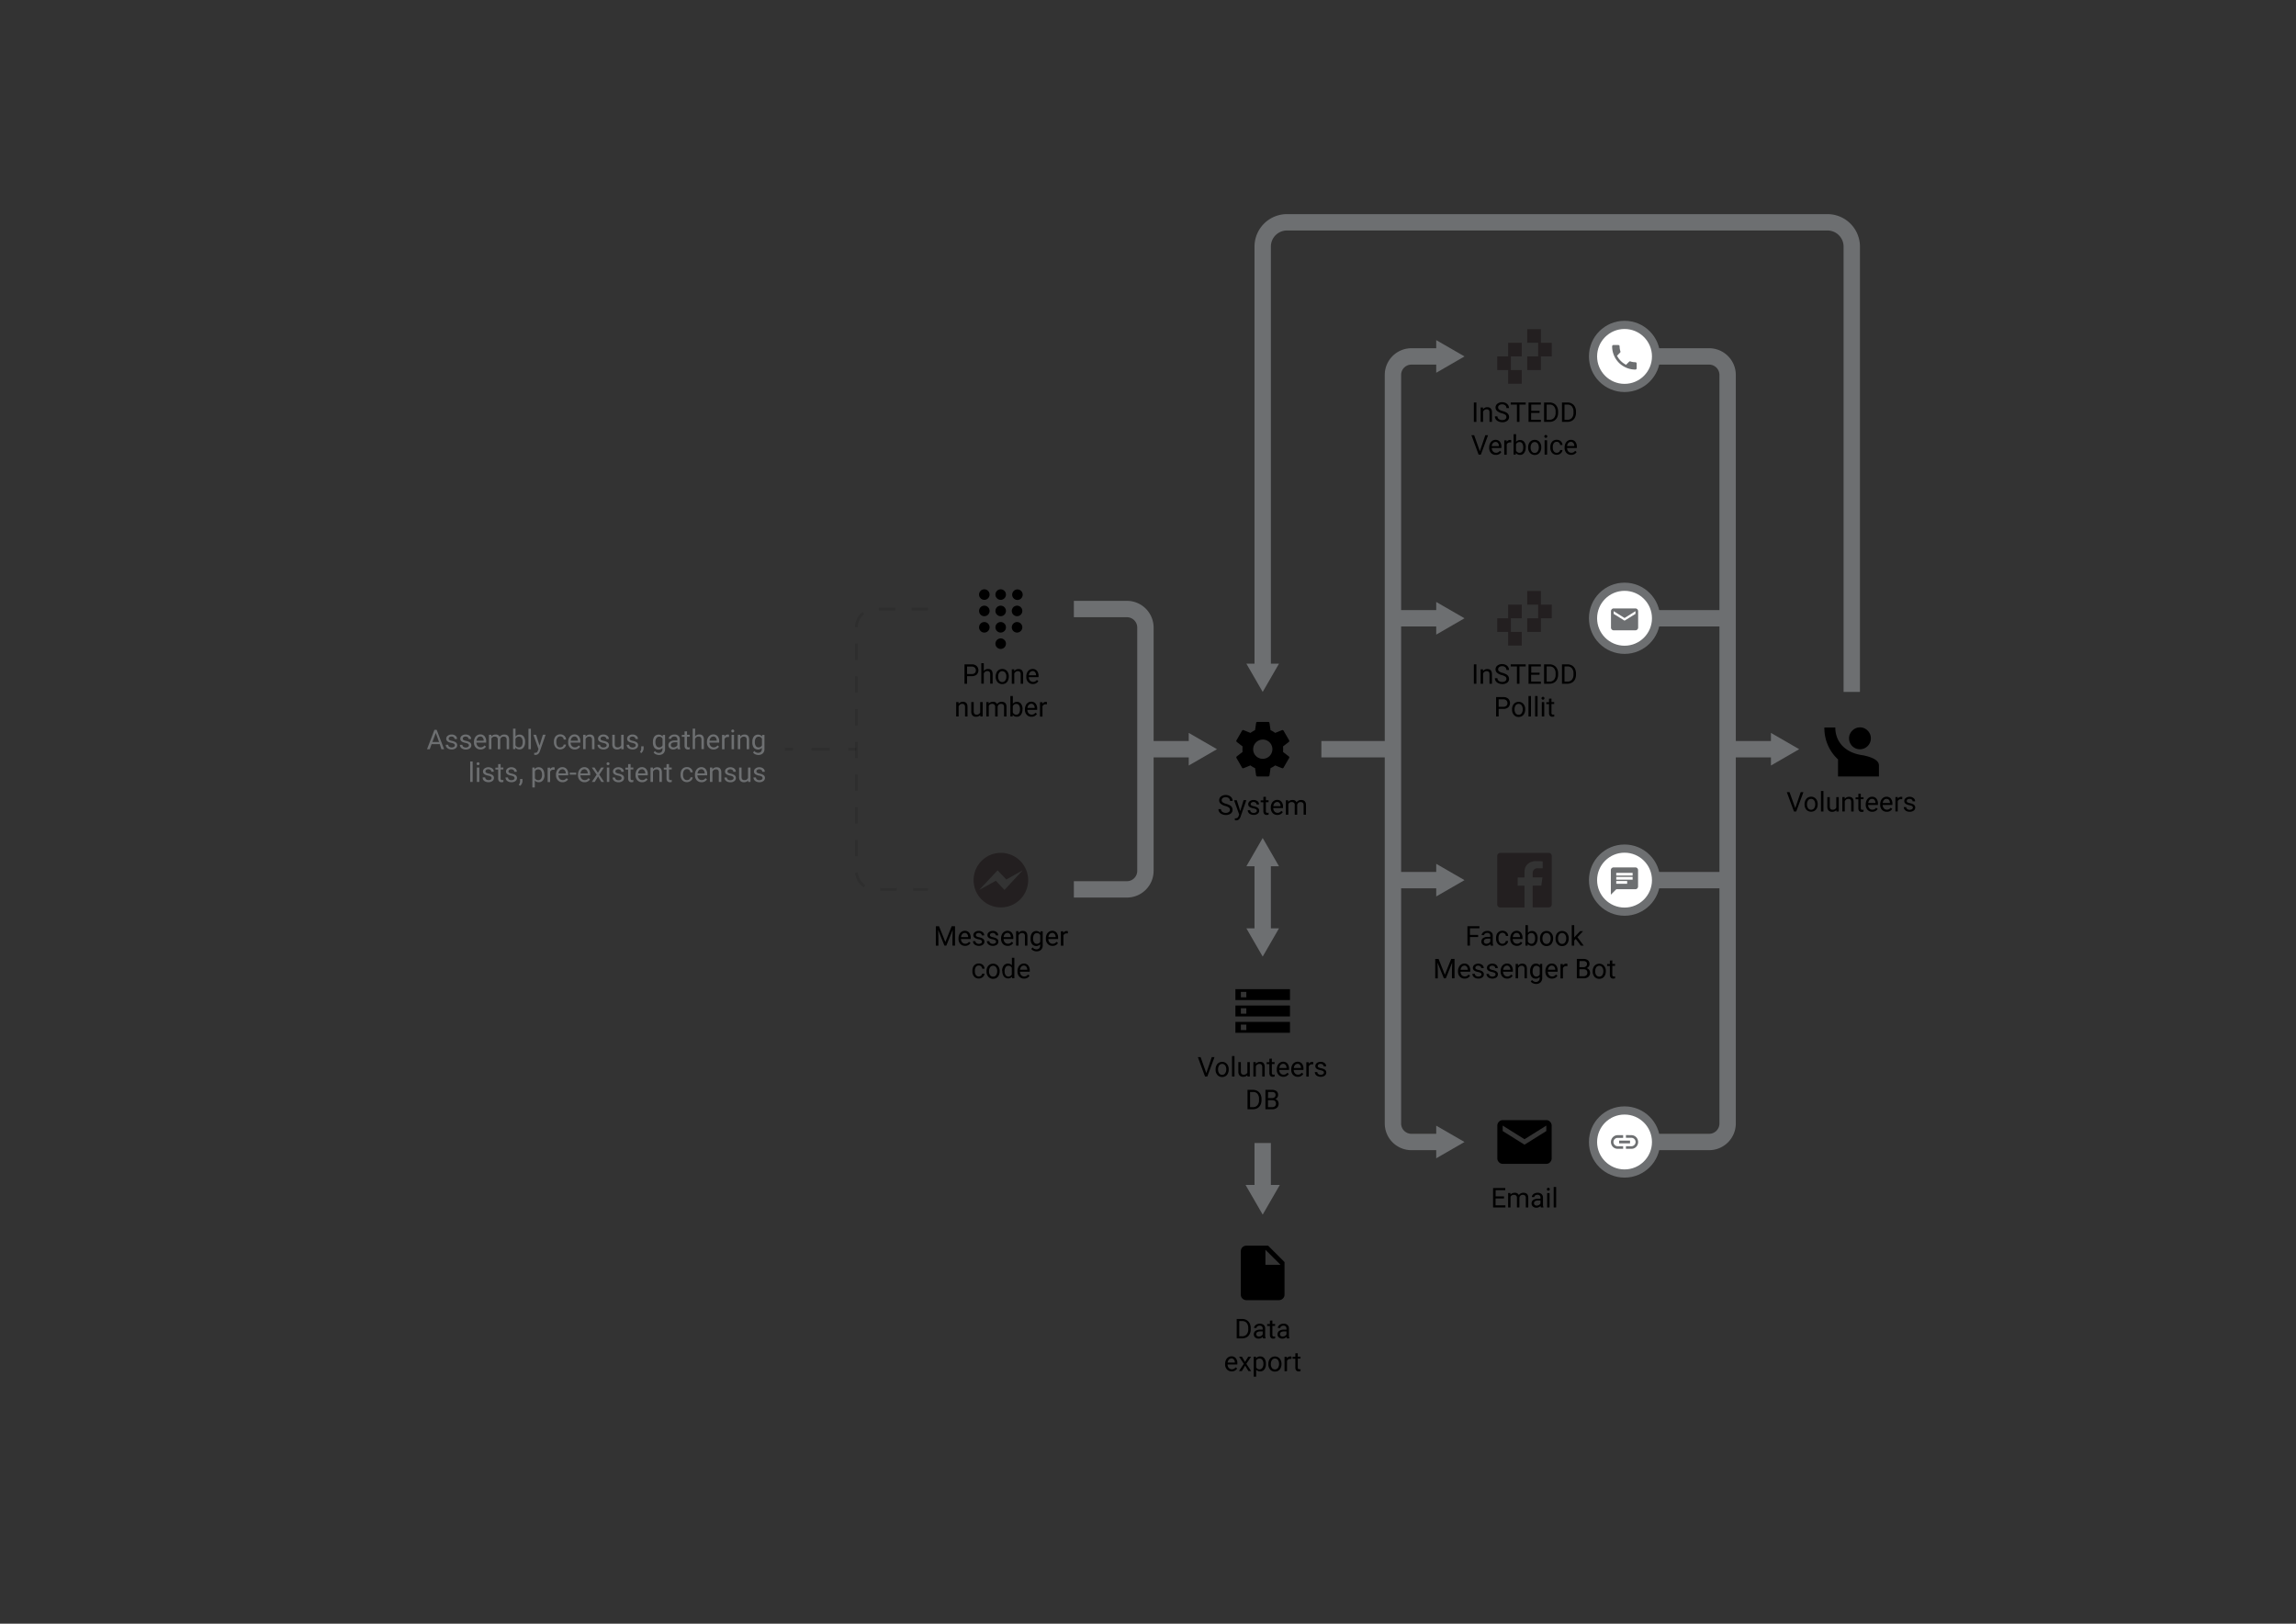 <svg id="Layer_1" data-name="Layer 1" xmlns="http://www.w3.org/2000/svg" viewBox="0 0 841.89 595.28"><rect x="0" y="0" width="841.89" height="595.28" fill="#333333" stroke="none"/><defs><style>.cls-1{fill:#231f20;}.cls-2,.cls-5,.cls-7,.cls-8,.cls-9{fill:none;}.cls-3{fill:#fff;stroke-width:3px;}.cls-3,.cls-5{stroke:#6d6f71;}.cls-3,.cls-5,.cls-7,.cls-8,.cls-9{stroke-miterlimit:10;}.cls-4{fill:#6d6f71;}.cls-5{stroke-width:6px;}.cls-6,.cls-9{opacity:0.1;}.cls-7,.cls-8,.cls-9{stroke:#000;}.cls-8{stroke-dasharray:6.75 6.75;}.cls-9{stroke-dasharray:6;}</style></defs><title>Diagram 4</title><polygon class="cls-1" points="553 130.67 549 130.67 549 135.67 553 135.67 553 140.67 558 140.67 558 135.67 554 135.67 554 130.67 558 130.67 558 125.67 553 125.67 553 130.67"/><polygon class="cls-1" points="565 125.67 565 120.67 560 120.67 560 125.67 564 125.67 564 130.67 560 130.67 560 135.67 565 135.67 565 130.67 569 130.67 569 125.67 565 125.67"/><rect class="cls-2" x="547" y="118.67" width="24" height="24"/><polygon class="cls-1" points="553 226.67 549 226.67 549 231.67 553 231.67 553 236.67 558 236.67 558 231.67 554 231.67 554 226.67 558 226.67 558 221.67 553 221.67 553 226.67"/><polygon class="cls-1" points="565 221.67 565 216.67 560 216.67 560 221.67 564 221.67 564 226.67 560 226.67 560 231.67 565 231.67 565 226.67 569 226.67 569 221.67 565 221.67"/><rect class="cls-2" x="547" y="214.67" width="24" height="24"/><rect class="cls-2" x="547" y="406.67" width="24" height="24"/><rect class="cls-2" x="451" y="262.67" width="24" height="24"/><path d="M470.45,275.66l2.11,1.64c.22.15.25.37.1.65l-2,3.47a.46.46,0,0,1-.61.19l-2.48-1a8.69,8.69,0,0,1-1.69,1l-.38,2.62c-.06.28-.21.43-.46.43h-4c-.25,0-.4-.15-.46-.43l-.38-2.62a7.62,7.62,0,0,1-1.69-1l-2.48,1a.46.46,0,0,1-.61-.19l-2-3.47c-.15-.28-.12-.5.1-.65l2.11-1.64a7.77,7.77,0,0,1-.05-1,7.59,7.59,0,0,1,.05-1l-2.11-1.64a.46.46,0,0,1-.1-.66l2-3.47a.46.46,0,0,1,.61-.19l2.48,1a8.69,8.69,0,0,1,1.69-1l.38-2.62c.06-.28.21-.42.46-.42h4c.25,0,.4.14.46.42l.38,2.62a7.62,7.62,0,0,1,1.69,1l2.48-1a.46.46,0,0,1,.61.19l2,3.47a.46.46,0,0,1-.1.66l-2.11,1.64a7.59,7.59,0,0,1,.05,1A7.77,7.77,0,0,1,470.45,275.66Zm-9.93,1.5a3.51,3.51,0,1,0,5-5,3.52,3.52,0,0,0-6,2.48A3.4,3.4,0,0,0,460.52,277.16Z"/><path d="M449.35,295.5a4.36,4.36,0,0,1-1.76-.85,1.62,1.62,0,0,1-.55-1.25,1.72,1.72,0,0,1,.67-1.39,2.71,2.71,0,0,1,1.75-.55,2.86,2.86,0,0,1,1.3.29,2.13,2.13,0,0,1,.89.78,2,2,0,0,1,.32,1.09H451a1.33,1.33,0,0,0-.41-1,2,2,0,0,0-2.24-.06,1,1,0,0,0-.39.84.9.9,0,0,0,.37.74,3.62,3.62,0,0,0,1.25.55,6.16,6.16,0,0,1,1.39.55,2.09,2.09,0,0,1,.74.7,1.8,1.8,0,0,1,.24.94,1.67,1.67,0,0,1-.67,1.39,2.85,2.85,0,0,1-1.8.52,3.46,3.46,0,0,1-1.37-.28,2.39,2.39,0,0,1-1-.77,1.89,1.89,0,0,1-.34-1.11h.94a1.24,1.24,0,0,0,.47,1,2,2,0,0,0,1.28.37,1.83,1.83,0,0,0,1.13-.3,1,1,0,0,0,.4-.83,1,1,0,0,0-.37-.8A4.22,4.22,0,0,0,449.35,295.5Z"/><path d="M454.77,297.35l1.23-4h1l-2.13,6.1c-.32.88-.85,1.31-1.56,1.31h-.17l-.34-.06V300l.24,0a1.24,1.24,0,0,0,.72-.18,1.37,1.37,0,0,0,.42-.68l.2-.54-1.88-5.22h1Z"/><path d="M460.85,297.27a.67.67,0,0,0-.28-.57,2.73,2.73,0,0,0-1-.35,4.51,4.51,0,0,1-1.09-.35,1.55,1.55,0,0,1-.59-.49,1.15,1.15,0,0,1-.2-.67,1.38,1.38,0,0,1,.55-1.1,2.47,2.47,0,0,1,2.86,0,1.46,1.46,0,0,1,.56,1.19h-.9a.82.82,0,0,0-.32-.64,1.17,1.17,0,0,0-.79-.27,1.18,1.18,0,0,0-.77.22.66.66,0,0,0-.28.56.53.53,0,0,0,.26.49,3.1,3.1,0,0,0,.93.32,4.88,4.88,0,0,1,1.1.36,1.61,1.61,0,0,1,.62.51,1.18,1.18,0,0,1,.2.72,1.35,1.35,0,0,1-.56,1.13,2.35,2.35,0,0,1-1.47.43,2.68,2.68,0,0,1-1.13-.23,1.8,1.8,0,0,1-.76-.62,1.56,1.56,0,0,1-.28-.88h.91a.91.91,0,0,0,.36.73,1.48,1.48,0,0,0,.9.26,1.45,1.45,0,0,0,.82-.21A.62.62,0,0,0,460.85,297.27Z"/><path d="M464.16,292.11v1.28h1v.7h-1v3.28a.69.69,0,0,0,.13.47.54.54,0,0,0,.45.16,2.26,2.26,0,0,0,.43-.06v.73a2.47,2.47,0,0,1-.7.1,1.1,1.1,0,0,1-.91-.37,1.54,1.54,0,0,1-.31-1v-3.27h-1v-.7h1v-1.28Z"/><path d="M468.39,298.77a2.31,2.31,0,0,1-1.75-.71,2.61,2.61,0,0,1-.67-1.88V296a3.16,3.16,0,0,1,.3-1.4,2.28,2.28,0,0,1,.84-1,2.14,2.14,0,0,1,1.17-.35,2,2,0,0,1,1.6.68,2.93,2.93,0,0,1,.57,1.94v.38h-3.58a1.87,1.87,0,0,0,.46,1.26,1.43,1.43,0,0,0,1.11.48,1.57,1.57,0,0,0,.81-.19,2.19,2.19,0,0,0,.58-.52l.55.43A2.22,2.22,0,0,1,468.39,298.77Zm-.11-4.74a1.23,1.23,0,0,0-.92.4,2,2,0,0,0-.46,1.12h2.65v-.07a1.7,1.7,0,0,0-.38-1.07A1.13,1.13,0,0,0,468.28,294Z"/><path d="M472.34,293.39l0,.58a2,2,0,0,1,1.57-.68,1.49,1.49,0,0,1,1.5.85,2.17,2.17,0,0,1,.69-.62,2.08,2.08,0,0,1,1-.23c1.16,0,1.75.61,1.77,1.84v3.54H478v-3.49a1.16,1.16,0,0,0-.26-.84,1.11,1.11,0,0,0-.86-.28,1.2,1.2,0,0,0-.84.3,1.25,1.25,0,0,0-.39.81v3.5h-.9v-3.46a1,1,0,0,0-1.13-1.15,1.22,1.22,0,0,0-1.22.75v3.86h-.9v-5.28Z"/><path d="M541.36,154.67h-.93v-7.11h.93Z"/><path d="M543.79,149.39l0,.66a1.91,1.91,0,0,1,1.58-.76c1.12,0,1.68.63,1.69,1.89v3.49h-.9v-3.49a1.25,1.25,0,0,0-.26-.85,1.06,1.06,0,0,0-.8-.27,1.32,1.32,0,0,0-.77.23,1.5,1.5,0,0,0-.52.62v3.76h-.9v-5.28Z"/><path d="M550.69,151.5a4.36,4.36,0,0,1-1.76-.85,1.65,1.65,0,0,1-.55-1.25,1.73,1.73,0,0,1,.68-1.39,2.68,2.68,0,0,1,1.74-.55,2.9,2.9,0,0,1,1.31.29,2.19,2.19,0,0,1,.89.78,2,2,0,0,1,.31,1.09h-.94a1.33,1.33,0,0,0-.41-1,1.65,1.65,0,0,0-1.16-.37,1.67,1.67,0,0,0-1.08.31,1,1,0,0,0-.39.85.9.9,0,0,0,.37.73,3.61,3.61,0,0,0,1.25.55,5.79,5.79,0,0,1,1.39.55,2.09,2.09,0,0,1,.74.7,1.72,1.72,0,0,1,.25.94,1.67,1.67,0,0,1-.68,1.39,2.85,2.85,0,0,1-1.8.52,3.33,3.33,0,0,1-1.37-.28,2.39,2.39,0,0,1-1-.77,2,2,0,0,1-.34-1.11h.94a1.23,1.23,0,0,0,.48,1,2,2,0,0,0,1.27.37,1.86,1.86,0,0,0,1.14-.3,1,1,0,0,0,.39-.83,1,1,0,0,0-.36-.8A4.42,4.42,0,0,0,550.69,151.5Z"/><path d="M559.44,148.33h-2.29v6.34h-.93v-6.34h-2.28v-.77h5.5Z"/><path d="M564.51,151.39h-3.08v2.51H565v.77h-4.52v-7.11H565v.77h-3.53v2.29h3.08Z"/><path d="M566.18,154.67v-7.11h2a3.31,3.31,0,0,1,1.65.41,2.83,2.83,0,0,1,1.1,1.17,3.72,3.72,0,0,1,.39,1.74v.45a3.77,3.77,0,0,1-.39,1.76,2.73,2.73,0,0,1-1.11,1.17,3.36,3.36,0,0,1-1.67.41Zm.94-6.34v5.57h1a2.15,2.15,0,0,0,1.69-.67,2.8,2.8,0,0,0,.6-1.92v-.42a2.83,2.83,0,0,0-.57-1.88,2,2,0,0,0-1.61-.68Z"/><path d="M572.74,154.67v-7.11h2a3.25,3.25,0,0,1,1.64.41,2.76,2.76,0,0,1,1.1,1.17,3.85,3.85,0,0,1,.4,1.74v.45a3.77,3.77,0,0,1-.39,1.76,2.73,2.73,0,0,1-1.11,1.17,3.37,3.37,0,0,1-1.68.41Zm.93-6.34v5.57h1a2.16,2.16,0,0,0,1.69-.67,2.8,2.8,0,0,0,.6-1.92v-.42a2.83,2.83,0,0,0-.57-1.88,2,2,0,0,0-1.61-.68Z"/><path d="M542.63,165.43l2-5.87h1l-2.63,7.11h-.83l-2.63-7.11h1Z"/><path d="M548.47,166.77a2.33,2.33,0,0,1-1.75-.71,2.65,2.65,0,0,1-.67-1.88V164a3.16,3.16,0,0,1,.3-1.4,2.28,2.28,0,0,1,.84-1,2.14,2.14,0,0,1,1.17-.35,2,2,0,0,1,1.6.68,2.93,2.93,0,0,1,.57,1.94v.38H547a1.92,1.92,0,0,0,.46,1.26,1.43,1.43,0,0,0,1.11.48,1.57,1.57,0,0,0,.81-.19,2,2,0,0,0,.58-.52l.55.43A2.21,2.21,0,0,1,548.47,166.77Zm-.11-4.74a1.24,1.24,0,0,0-.92.4,2,2,0,0,0-.46,1.12h2.65v-.07a1.75,1.75,0,0,0-.37-1.07A1.14,1.14,0,0,0,548.36,162Z"/><path d="M554.13,162.2a2.87,2.87,0,0,0-.44,0,1.2,1.2,0,0,0-1.21.76v3.75h-.9v-5.28h.88V162a1.42,1.42,0,0,1,1.26-.71.84.84,0,0,1,.4.07Z"/><path d="M559.43,164.09a3.12,3.12,0,0,1-.55,1.94,1.79,1.79,0,0,1-1.5.74,1.84,1.84,0,0,1-1.54-.71l-.05.61H555v-7.5h.91V162a1.82,1.82,0,0,1,1.5-.68,1.76,1.76,0,0,1,1.51.73,3.2,3.2,0,0,1,.55,2Zm-.9-.1a2.44,2.44,0,0,0-.36-1.43,1.14,1.14,0,0,0-1-.5,1.3,1.3,0,0,0-1.28.83v2.28a1.34,1.34,0,0,0,1.29.83,1.19,1.19,0,0,0,1-.5A2.61,2.61,0,0,0,558.53,164Z"/><path d="M560.33,164a3.06,3.06,0,0,1,.31-1.4,2.18,2.18,0,0,1,.85-1,2.27,2.27,0,0,1,1.24-.34,2.24,2.24,0,0,1,1.75.75,2.89,2.89,0,0,1,.66,2v.07a3.25,3.25,0,0,1-.29,1.38,2.27,2.27,0,0,1-.85,1,2.31,2.31,0,0,1-1.26.34A2.21,2.21,0,0,1,561,166a2.84,2.84,0,0,1-.67-2Zm.91.11a2.29,2.29,0,0,0,.41,1.41,1.32,1.32,0,0,0,1.09.53,1.29,1.29,0,0,0,1.09-.54,2.46,2.46,0,0,0,.41-1.51,2.29,2.29,0,0,0-.41-1.41,1.38,1.38,0,0,0-2.18,0A2.51,2.51,0,0,0,561.24,164.09Z"/><path d="M566.28,160a.57.57,0,0,1,.13-.37.49.49,0,0,1,.4-.16.48.48,0,0,1,.4.16.53.53,0,0,1,.14.37.5.5,0,0,1-.54.51.52.52,0,0,1-.4-.15A.55.55,0,0,1,566.28,160Zm1,6.68h-.91v-5.28h.91Z"/><path d="M570.82,166a1.35,1.35,0,0,0,.85-.29,1.06,1.06,0,0,0,.4-.73h.85a1.67,1.67,0,0,1-.31.86,2,2,0,0,1-.77.65,2.32,2.32,0,0,1-2.73-.47,2.85,2.85,0,0,1-.64-2v-.15a3.13,3.13,0,0,1,.28-1.37,2.14,2.14,0,0,1,.81-.94,2.34,2.34,0,0,1,1.26-.33,2.12,2.12,0,0,1,1.47.53,1.91,1.91,0,0,1,.63,1.38h-.85a1.28,1.28,0,0,0-.39-.84,1.2,1.2,0,0,0-.86-.33,1.27,1.27,0,0,0-1.07.5,2.34,2.34,0,0,0-.38,1.43v.17a2.3,2.3,0,0,0,.38,1.41A1.26,1.26,0,0,0,570.82,166Z"/><path d="M576.13,166.77a2.31,2.31,0,0,1-1.75-.71,2.61,2.61,0,0,1-.67-1.88V164a3.16,3.16,0,0,1,.3-1.4,2.28,2.28,0,0,1,.84-1,2.14,2.14,0,0,1,1.17-.35,2,2,0,0,1,1.6.68,2.93,2.93,0,0,1,.57,1.94v.38h-3.58a1.87,1.87,0,0,0,.46,1.26,1.43,1.43,0,0,0,1.11.48,1.57,1.57,0,0,0,.81-.19,2.19,2.19,0,0,0,.58-.52l.55.43A2.22,2.22,0,0,1,576.13,166.77ZM576,162a1.23,1.23,0,0,0-.92.4,2,2,0,0,0-.46,1.12h2.65v-.07a1.7,1.7,0,0,0-.38-1.07A1.13,1.13,0,0,0,576,162Z"/><path d="M541.36,250.67h-.93v-7.11h.93Z"/><path d="M543.79,245.39l0,.66a1.91,1.91,0,0,1,1.58-.76c1.12,0,1.68.63,1.69,1.89v3.49h-.9v-3.5a1.24,1.24,0,0,0-.26-.84,1.06,1.06,0,0,0-.8-.27,1.25,1.25,0,0,0-.77.23,1.5,1.5,0,0,0-.52.62v3.76h-.9v-5.28Z"/><path d="M550.69,247.5a4.36,4.36,0,0,1-1.76-.85,1.65,1.65,0,0,1-.55-1.25,1.73,1.73,0,0,1,.68-1.39,2.68,2.68,0,0,1,1.74-.55,2.9,2.9,0,0,1,1.31.29,2.19,2.19,0,0,1,.89.78,2,2,0,0,1,.31,1.09h-.94a1.33,1.33,0,0,0-.41-1,1.65,1.65,0,0,0-1.16-.37,1.67,1.67,0,0,0-1.08.31,1,1,0,0,0-.39.84.9.9,0,0,0,.37.74,3.81,3.81,0,0,0,1.25.55,5.79,5.79,0,0,1,1.39.55,2,2,0,0,1,.74.7,1.72,1.72,0,0,1,.25.94,1.67,1.67,0,0,1-.68,1.39,2.85,2.85,0,0,1-1.8.52,3.49,3.49,0,0,1-1.37-.28,2.39,2.39,0,0,1-1-.77,2,2,0,0,1-.34-1.11h.94a1.23,1.23,0,0,0,.48,1,2,2,0,0,0,1.27.37,1.86,1.86,0,0,0,1.14-.3,1,1,0,0,0,.39-.83,1,1,0,0,0-.36-.8A4.42,4.42,0,0,0,550.69,247.5Z"/><path d="M559.44,244.33h-2.29v6.34h-.93v-6.34h-2.28v-.77h5.5Z"/><path d="M564.51,247.38h-3.08v2.52H565v.77h-4.52v-7.11H565v.77h-3.53v2.29h3.08Z"/><path d="M566.18,250.67v-7.11h2a3.31,3.31,0,0,1,1.65.41,2.83,2.83,0,0,1,1.1,1.17,3.72,3.72,0,0,1,.39,1.74v.45a3.77,3.77,0,0,1-.39,1.76,2.73,2.73,0,0,1-1.11,1.17,3.47,3.47,0,0,1-1.67.41Zm.94-6.34v5.57h1a2.15,2.15,0,0,0,1.69-.67,2.8,2.8,0,0,0,.6-1.92v-.42a2.83,2.83,0,0,0-.57-1.88,2,2,0,0,0-1.61-.68Z"/><path d="M572.74,250.67v-7.11h2a3.25,3.25,0,0,1,1.64.41,2.76,2.76,0,0,1,1.1,1.17,3.85,3.85,0,0,1,.4,1.74v.45a3.77,3.77,0,0,1-.39,1.76,2.73,2.73,0,0,1-1.11,1.17,3.48,3.48,0,0,1-1.68.41Zm.93-6.34v5.57h1a2.16,2.16,0,0,0,1.69-.67,2.8,2.8,0,0,0,.6-1.92v-.42a2.83,2.83,0,0,0-.57-1.88,2,2,0,0,0-1.61-.68Z"/><path d="M549.52,259.89v2.78h-.94v-7.11h2.62a2.62,2.62,0,0,1,1.83.6,2.25,2.25,0,0,1,0,3.17,2.76,2.76,0,0,1-1.85.56Zm0-.77h1.68a1.72,1.72,0,0,0,1.15-.35,1.3,1.3,0,0,0,.4-1,1.35,1.35,0,0,0-.4-1,1.6,1.6,0,0,0-1.1-.39h-1.73Z"/><path d="M554.44,260a3.06,3.06,0,0,1,.31-1.4,2.18,2.18,0,0,1,.85-.95,2.24,2.24,0,0,1,1.24-.34,2.21,2.21,0,0,1,1.74.75,2.84,2.84,0,0,1,.67,2v.07a3.25,3.25,0,0,1-.29,1.38,2.27,2.27,0,0,1-.85,1,2.4,2.4,0,0,1-1.26.34,2.21,2.21,0,0,1-1.74-.75,2.84,2.84,0,0,1-.67-2Zm.91.11a2.29,2.29,0,0,0,.41,1.41,1.31,1.31,0,0,0,1.09.53,1.29,1.29,0,0,0,1.09-.54,2.46,2.46,0,0,0,.41-1.51,2.29,2.29,0,0,0-.41-1.41,1.33,1.33,0,0,0-1.1-.54,1.3,1.3,0,0,0-1.08.53A2.51,2.51,0,0,0,555.35,260.09Z"/><path d="M561.37,262.67h-.91v-7.5h.91Z"/><path d="M563.79,262.67h-.9v-7.5h.9Z"/><path d="M565.24,256a.53.53,0,0,1,.14-.37.48.48,0,0,1,.4-.16.51.51,0,0,1,.4.16.52.52,0,0,1,.13.37.52.52,0,0,1-.13.36.54.54,0,0,1-.4.15.51.51,0,0,1-.4-.15A.52.52,0,0,1,565.24,256Zm1,6.68h-.9v-5.28h.9Z"/><path d="M568.89,256.11v1.28h1v.7h-1v3.28a.69.69,0,0,0,.13.47.55.55,0,0,0,.45.16,2.07,2.07,0,0,0,.43-.06v.73a2.45,2.45,0,0,1-.69.1,1.12,1.12,0,0,1-.92-.37,1.59,1.59,0,0,1-.3-1v-3.27h-1v-.7h1v-1.28Z"/><path d="M542,343.53h-3v3.14h-.93v-7.11h4.4v.77h-3.47v2.43h3Z"/><path d="M546.6,346.67a1.57,1.57,0,0,1-.13-.56,2,2,0,0,1-1.5.66,1.88,1.88,0,0,1-1.28-.44,1.43,1.43,0,0,1-.51-1.12,1.51,1.51,0,0,1,.63-1.29,3,3,0,0,1,1.77-.45h.88v-.42a1,1,0,0,0-.29-.75,1.13,1.13,0,0,0-.83-.28,1.34,1.34,0,0,0-.81.24.71.71,0,0,0-.33.59h-.91a1.27,1.27,0,0,1,.28-.76,2,2,0,0,1,.76-.59,2.67,2.67,0,0,1,1.06-.21,2,2,0,0,1,1.43.46,1.61,1.61,0,0,1,.54,1.25v2.44a3,3,0,0,0,.18,1.15v.08Zm-1.5-.69a1.53,1.53,0,0,0,.8-.22,1.28,1.28,0,0,0,.56-.57v-1.08h-.71c-1.11,0-1.66.32-1.66,1a.81.81,0,0,0,.28.66A1.09,1.09,0,0,0,545.1,346Z"/><path d="M550.89,346a1.33,1.33,0,0,0,.85-.29,1.06,1.06,0,0,0,.4-.73H553a1.58,1.58,0,0,1-.31.86,2,2,0,0,1-.77.65,2.14,2.14,0,0,1-1,.25,2.17,2.17,0,0,1-1.71-.72,2.85,2.85,0,0,1-.64-2v-.15a3.18,3.18,0,0,1,.28-1.38,2.12,2.12,0,0,1,.82-.93,2.31,2.31,0,0,1,1.25-.33,2.17,2.17,0,0,1,1.48.53,1.9,1.9,0,0,1,.62,1.38h-.85a1.28,1.28,0,0,0-.39-.84,1.2,1.2,0,0,0-.86-.33,1.28,1.28,0,0,0-1.07.5,2.34,2.34,0,0,0-.38,1.43v.17a2.3,2.3,0,0,0,.38,1.41A1.26,1.26,0,0,0,550.89,346Z"/><path d="M556.2,346.77a2.33,2.33,0,0,1-1.75-.71,2.61,2.61,0,0,1-.67-1.88V344a3.16,3.16,0,0,1,.3-1.4,2.28,2.28,0,0,1,.84-1,2.14,2.14,0,0,1,1.17-.35,2,2,0,0,1,1.6.68,2.93,2.93,0,0,1,.57,1.94v.38h-3.58a1.92,1.92,0,0,0,.46,1.26,1.43,1.43,0,0,0,1.11.48,1.57,1.57,0,0,0,.81-.19,2,2,0,0,0,.58-.52l.55.43A2.21,2.21,0,0,1,556.2,346.77Zm-.11-4.74a1.19,1.19,0,0,0-.92.4,1.92,1.92,0,0,0-.46,1.12h2.65v-.07a1.75,1.75,0,0,0-.37-1.07A1.14,1.14,0,0,0,556.09,342Z"/><path d="M563.78,344.09a3.15,3.15,0,0,1-.56,1.94,1.78,1.78,0,0,1-1.49.74,1.86,1.86,0,0,1-1.55-.71l0,.61h-.83v-7.5h.9V342a1.85,1.85,0,0,1,1.51-.68,1.77,1.77,0,0,1,1.51.73,3.2,3.2,0,0,1,.55,2Zm-.9-.11a2.4,2.4,0,0,0-.36-1.42,1.17,1.17,0,0,0-1-.5,1.32,1.32,0,0,0-1.29.83v2.28a1.37,1.37,0,0,0,1.29.83,1.19,1.19,0,0,0,1-.5A2.62,2.62,0,0,0,562.88,344Z"/><path d="M564.68,344a3.19,3.19,0,0,1,.3-1.4,2.26,2.26,0,0,1,2.1-1.29,2.22,2.22,0,0,1,1.74.75,2.83,2.83,0,0,1,.67,2v.07a3.11,3.11,0,0,1-.3,1.38,2.25,2.25,0,0,1-.84,1,2.42,2.42,0,0,1-1.26.34,2.21,2.21,0,0,1-1.74-.75,2.84,2.84,0,0,1-.67-2Zm.91.11a2.29,2.29,0,0,0,.4,1.41,1.34,1.34,0,0,0,1.1.53,1.3,1.3,0,0,0,1.09-.54,2.47,2.47,0,0,0,.4-1.51,2.23,2.23,0,0,0-.41-1.41,1.37,1.37,0,0,0-2.17,0A2.44,2.44,0,0,0,565.59,344.09Z"/><path d="M570.38,344a3.06,3.06,0,0,1,.31-1.4,2.18,2.18,0,0,1,.85-.95,2.42,2.42,0,0,1,3,.41,2.87,2.87,0,0,1,.66,2v.07a3.25,3.25,0,0,1-.29,1.38,2.27,2.27,0,0,1-.85,1,2.4,2.4,0,0,1-1.26.34,2.21,2.21,0,0,1-1.74-.75,2.84,2.84,0,0,1-.67-2Zm.91.11a2.29,2.29,0,0,0,.41,1.41,1.31,1.31,0,0,0,1.09.53,1.29,1.29,0,0,0,1.09-.54,2.46,2.46,0,0,0,.41-1.51,2.23,2.23,0,0,0-.42-1.41,1.37,1.37,0,0,0-2.17,0A2.51,2.51,0,0,0,571.29,344.09Z"/><path d="M577.8,344.22l-.57.59v1.86h-.9v-7.5h.9v4.54l.49-.58,1.64-1.74h1.1l-2.06,2.2,2.3,3.08h-1.06Z"/><path d="M527.48,351.56l2.32,5.8,2.32-5.8h1.22v7.11h-.94V355.9l.09-3-2.33,5.76h-.72l-2.33-5.74.09,3v2.77h-.93v-7.11Z"/><path d="M537.05,358.77a2.31,2.31,0,0,1-1.75-.71,2.61,2.61,0,0,1-.68-1.88V356a3,3,0,0,1,.31-1.4,2.22,2.22,0,0,1,.84-1,2.08,2.08,0,0,1,1.16-.35,2,2,0,0,1,1.61.68,2.93,2.93,0,0,1,.57,1.94v.38h-3.58a1.86,1.86,0,0,0,.45,1.26,1.47,1.47,0,0,0,1.12.48,1.59,1.59,0,0,0,.81-.19,2.19,2.19,0,0,0,.58-.52l.55.43A2.22,2.22,0,0,1,537.05,358.77Zm-.12-4.74a1.17,1.17,0,0,0-.91.4,1.92,1.92,0,0,0-.46,1.12h2.64v-.07a1.69,1.69,0,0,0-.37-1.07A1.14,1.14,0,0,0,536.93,354Z"/><path d="M543.23,357.27a.65.65,0,0,0-.28-.57,2.55,2.55,0,0,0-1-.35,4.51,4.51,0,0,1-1.09-.35,1.48,1.48,0,0,1-.59-.49,1.15,1.15,0,0,1-.2-.67,1.38,1.38,0,0,1,.55-1.1,2.47,2.47,0,0,1,2.86,0,1.46,1.46,0,0,1,.56,1.19h-.91a.81.81,0,0,0-.31-.64,1.18,1.18,0,0,0-.79-.27,1.23,1.23,0,0,0-.78.22.68.68,0,0,0-.27.56.53.53,0,0,0,.26.49,3.1,3.1,0,0,0,.93.32,4.88,4.88,0,0,1,1.1.36,1.61,1.61,0,0,1,.62.51,1.25,1.25,0,0,1,.2.72,1.35,1.35,0,0,1-.56,1.13,2.35,2.35,0,0,1-1.47.43,2.68,2.68,0,0,1-1.13-.23,1.88,1.88,0,0,1-.76-.62,1.49,1.49,0,0,1-.28-.88h.91a.88.88,0,0,0,.36.72,1.4,1.4,0,0,0,.9.27,1.45,1.45,0,0,0,.82-.21A.64.64,0,0,0,543.23,357.27Z"/><path d="M548.38,357.27a.67.67,0,0,0-.27-.57,2.69,2.69,0,0,0-1-.35,4.51,4.51,0,0,1-1.09-.35,1.59,1.59,0,0,1-.6-.49,1.15,1.15,0,0,1-.19-.67,1.35,1.35,0,0,1,.55-1.1,2.14,2.14,0,0,1,1.4-.45,2.2,2.2,0,0,1,1.46.46,1.49,1.49,0,0,1,.56,1.19h-.91a.81.81,0,0,0-.31-.64,1.38,1.38,0,0,0-1.57-.05.69.69,0,0,0-.28.56.55.55,0,0,0,.26.49,3.19,3.19,0,0,0,.94.32,4.78,4.78,0,0,1,1.09.36,1.64,1.64,0,0,1,.63.51,1.25,1.25,0,0,1,.2.72,1.34,1.34,0,0,1-.57,1.13,2.35,2.35,0,0,1-1.47.43,2.63,2.63,0,0,1-1.12-.23,1.81,1.81,0,0,1-.76-.62,1.49,1.49,0,0,1-.28-.88h.9a.92.92,0,0,0,.37.72,1.37,1.37,0,0,0,.89.27,1.42,1.42,0,0,0,.82-.21A.62.62,0,0,0,548.38,357.27Z"/><path d="M552.66,358.77a2.31,2.31,0,0,1-1.75-.71,2.61,2.61,0,0,1-.67-1.88V356a3.16,3.16,0,0,1,.3-1.4,2.33,2.33,0,0,1,.83-1,2.16,2.16,0,0,1,1.17-.35,2,2,0,0,1,1.61.68,2.93,2.93,0,0,1,.57,1.94v.38h-3.58a1.82,1.82,0,0,0,.46,1.26,1.43,1.43,0,0,0,1.11.48,1.59,1.59,0,0,0,.81-.19,2.19,2.19,0,0,0,.58-.52l.55.43A2.22,2.22,0,0,1,552.66,358.77Zm-.12-4.74a1.17,1.17,0,0,0-.91.4,1.92,1.92,0,0,0-.46,1.12h2.64v-.07a1.69,1.69,0,0,0-.37-1.07A1.14,1.14,0,0,0,552.54,354Z"/><path d="M556.62,353.39l0,.66a1.91,1.91,0,0,1,1.58-.76c1.12,0,1.68.63,1.69,1.89v3.49H559v-3.5a1.19,1.19,0,0,0-.26-.84,1,1,0,0,0-.8-.27,1.27,1.27,0,0,0-.77.23,1.55,1.55,0,0,0-.51.62v3.76h-.91v-5.28Z"/><path d="M561.07,356a3.11,3.11,0,0,1,.57-2,1.81,1.81,0,0,1,1.51-.73,1.84,1.84,0,0,1,1.51.68l0-.58h.83v5.15a2.13,2.13,0,0,1-.61,1.62,2.25,2.25,0,0,1-1.63.59,2.75,2.75,0,0,1-1.12-.24,2,2,0,0,1-.84-.67l.47-.54a1.78,1.78,0,0,0,1.42.71,1.37,1.37,0,0,0,1-.37,1.39,1.39,0,0,0,.37-1v-.46a1.84,1.84,0,0,1-1.48.63,1.79,1.79,0,0,1-1.5-.75A3.29,3.29,0,0,1,561.07,356Zm.9.11a2.4,2.4,0,0,0,.37,1.4,1.19,1.19,0,0,0,1,.51,1.33,1.33,0,0,0,1.25-.77v-2.42a1.34,1.34,0,0,0-1.25-.75,1.22,1.22,0,0,0-1,.51A2.64,2.64,0,0,0,562,356.09Z"/><path d="M569.08,358.77a2.33,2.33,0,0,1-1.75-.71,2.65,2.65,0,0,1-.67-1.88V356a3.16,3.16,0,0,1,.3-1.4,2.28,2.28,0,0,1,.84-1,2.14,2.14,0,0,1,1.17-.35,2,2,0,0,1,1.6.68,2.93,2.93,0,0,1,.57,1.94v.38h-3.58a1.92,1.92,0,0,0,.46,1.26,1.43,1.43,0,0,0,1.11.48,1.57,1.57,0,0,0,.81-.19,2,2,0,0,0,.58-.52l.56.43A2.24,2.24,0,0,1,569.08,358.77ZM569,354a1.21,1.21,0,0,0-.92.4,1.92,1.92,0,0,0-.46,1.12h2.65v-.07a1.75,1.75,0,0,0-.37-1.07A1.14,1.14,0,0,0,569,354Z"/><path d="M574.74,354.2a2,2,0,0,0-.44,0,1.2,1.2,0,0,0-1.21.76v3.75h-.9v-5.28h.88V354a1.42,1.42,0,0,1,1.26-.71.84.84,0,0,1,.4.07Z"/><path d="M578.19,358.67v-7.11h2.32a2.66,2.66,0,0,1,1.74.48,1.73,1.73,0,0,1,.59,1.42,1.45,1.45,0,0,1-.29.88,1.79,1.79,0,0,1-.77.59,1.63,1.63,0,0,1,.91.61,1.72,1.72,0,0,1,.34,1.08,1.89,1.89,0,0,1-.62,1.5,2.55,2.55,0,0,1-1.75.55Zm.94-4.08h1.41a1.54,1.54,0,0,0,1-.3,1.07,1.07,0,0,0,.37-.84,1,1,0,0,0-.35-.86,1.71,1.71,0,0,0-1-.26h-1.38Zm0,.76v2.55h1.54a1.5,1.5,0,0,0,1-.34,1.18,1.18,0,0,0,.38-.93c0-.86-.47-1.28-1.4-1.28Z"/><path d="M584,356a3.2,3.2,0,0,1,.31-1.4,2.37,2.37,0,0,1,3.84-.54,2.87,2.87,0,0,1,.66,2v.07a3.1,3.1,0,0,1-.29,1.38,2.27,2.27,0,0,1-.85,1,2.37,2.37,0,0,1-1.26.34,2.21,2.21,0,0,1-1.74-.75,2.89,2.89,0,0,1-.67-2Zm.91.11a2.29,2.29,0,0,0,.41,1.41,1.39,1.39,0,0,0,2.19,0,2.53,2.53,0,0,0,.4-1.51,2.29,2.29,0,0,0-.41-1.41,1.38,1.38,0,0,0-2.18,0A2.51,2.51,0,0,0,584.94,356.09Z"/><path d="M591.2,352.11v1.28h1v.7h-1v3.28a.75.75,0,0,0,.13.47.55.55,0,0,0,.45.16,2.07,2.07,0,0,0,.43-.06v.73a2.45,2.45,0,0,1-.69.1,1.1,1.1,0,0,1-.91-.37,1.54,1.54,0,0,1-.31-1v-3.27h-1v-.7h1v-1.28Z"/><path d="M354.6,247.89v2.78h-.94v-7.11h2.62a2.62,2.62,0,0,1,1.83.6,2.25,2.25,0,0,1,0,3.17,2.76,2.76,0,0,1-1.85.56Zm0-.77h1.68a1.72,1.72,0,0,0,1.15-.35,1.3,1.3,0,0,0,.4-1,1.35,1.35,0,0,0-.4-1,1.6,1.6,0,0,0-1.1-.39H354.6Z"/><path d="M360.73,246a1.92,1.92,0,0,1,1.56-.74c1.12,0,1.68.63,1.69,1.89v3.49h-.9v-3.5a1.24,1.24,0,0,0-.26-.84,1.07,1.07,0,0,0-.8-.27,1.25,1.25,0,0,0-.77.23,1.5,1.5,0,0,0-.52.62v3.76h-.91v-7.5h.91Z"/><path d="M365.09,248a3.2,3.2,0,0,1,.31-1.4,2.18,2.18,0,0,1,.85-1,2.27,2.27,0,0,1,1.24-.34,2.24,2.24,0,0,1,1.75.75,2.89,2.89,0,0,1,.66,2v.07a3.25,3.25,0,0,1-.29,1.38,2.27,2.27,0,0,1-.85,1,2.37,2.37,0,0,1-1.26.34,2.21,2.21,0,0,1-1.74-.75,2.89,2.89,0,0,1-.67-2Zm.91.11a2.29,2.29,0,0,0,.41,1.41,1.31,1.31,0,0,0,1.09.53,1.29,1.29,0,0,0,1.09-.54A2.46,2.46,0,0,0,369,248a2.29,2.29,0,0,0-.41-1.41,1.38,1.38,0,0,0-2.18,0A2.51,2.51,0,0,0,366,248.09Z"/><path d="M371.89,245.39l0,.66a1.91,1.91,0,0,1,1.58-.76c1.12,0,1.68.63,1.69,1.89v3.49h-.9v-3.5a1.24,1.24,0,0,0-.26-.84,1.06,1.06,0,0,0-.8-.27,1.27,1.27,0,0,0-.77.23,1.58,1.58,0,0,0-.52.62v3.76H371v-5.28Z"/><path d="M378.75,250.77a2.31,2.31,0,0,1-1.75-.71,2.61,2.61,0,0,1-.68-1.88V248a3.16,3.16,0,0,1,.3-1.4,2.28,2.28,0,0,1,.84-1,2.14,2.14,0,0,1,1.17-.35,2,2,0,0,1,1.6.68,2.88,2.88,0,0,1,.58,1.94v.38h-3.58a1.86,1.86,0,0,0,.45,1.26,1.45,1.45,0,0,0,1.11.48,1.63,1.63,0,0,0,.82-.19,2.19,2.19,0,0,0,.58-.52l.55.43A2.23,2.23,0,0,1,378.75,250.77Zm-.12-4.74a1.24,1.24,0,0,0-.92.4,1.94,1.94,0,0,0-.45,1.12h2.64v-.07a1.69,1.69,0,0,0-.37-1.07A1.14,1.14,0,0,0,378.63,246Z"/><path d="M351.49,257.39l0,.66a1.93,1.93,0,0,1,1.59-.76c1.11,0,1.68.63,1.68,1.89v3.49h-.9v-3.5a1.19,1.19,0,0,0-.26-.84,1.06,1.06,0,0,0-.8-.27,1.27,1.27,0,0,0-.77.23,1.66,1.66,0,0,0-.52.62v3.76h-.9v-5.28Z"/><path d="M359.42,262.15a1.93,1.93,0,0,1-1.55.62,1.69,1.69,0,0,1-1.29-.49,2.13,2.13,0,0,1-.44-1.45v-3.44h.9v3.41c0,.8.33,1.2,1,1.2a1.34,1.34,0,0,0,1.37-.77v-3.84h.91v5.28h-.86Z"/><path d="M362.52,257.39l0,.58a2,2,0,0,1,1.57-.68,1.51,1.51,0,0,1,1.51.85,2.17,2.17,0,0,1,.69-.62,2.07,2.07,0,0,1,1-.23c1.16,0,1.75.61,1.77,1.84v3.54h-.9v-3.49a1.21,1.21,0,0,0-.26-.84,1.12,1.12,0,0,0-.87-.28,1.19,1.19,0,0,0-.83.3,1.25,1.25,0,0,0-.39.81v3.5h-.91v-3.46a1,1,0,0,0-1.12-1.15,1.21,1.21,0,0,0-1.22.75v3.86h-.9v-5.28Z"/><path d="M374.91,260.09a3.13,3.13,0,0,1-.56,1.94,1.78,1.78,0,0,1-1.49.74,1.84,1.84,0,0,1-1.55-.71l0,.61h-.83v-7.5h.9V258a1.84,1.84,0,0,1,1.51-.68,1.78,1.78,0,0,1,1.51.73,3.27,3.27,0,0,1,.55,2ZM374,260a2.44,2.44,0,0,0-.35-1.43,1.17,1.17,0,0,0-1-.5,1.32,1.32,0,0,0-1.28.83v2.28a1.36,1.36,0,0,0,1.29.83,1.17,1.17,0,0,0,1-.5A2.61,2.61,0,0,0,374,260Z"/><path d="M378.24,262.77a2.31,2.31,0,0,1-1.75-.71,2.61,2.61,0,0,1-.67-1.88V260a3.16,3.16,0,0,1,.3-1.4,2.28,2.28,0,0,1,.84-1,2.1,2.1,0,0,1,1.16-.35,2,2,0,0,1,1.61.68,2.93,2.93,0,0,1,.57,1.94v.38h-3.58a1.82,1.82,0,0,0,.46,1.26,1.43,1.43,0,0,0,1.11.48,1.57,1.57,0,0,0,.81-.19,2.19,2.19,0,0,0,.58-.52l.55.43A2.22,2.22,0,0,1,378.24,262.77Zm-.12-4.74a1.2,1.2,0,0,0-.91.4,2,2,0,0,0-.46,1.12h2.64v-.07a1.64,1.64,0,0,0-.37-1.07A1.14,1.14,0,0,0,378.12,258Z"/><path d="M383.9,258.2a3.14,3.14,0,0,0-.45,0,1.19,1.19,0,0,0-1.2.76v3.75h-.91v-5.28h.88l0,.61a1.4,1.4,0,0,1,1.26-.71.87.87,0,0,1,.4.07Z"/><path d="M344.31,339.56l2.33,5.8,2.32-5.8h1.22v7.11h-.94V343.9l.09-3L347,346.67h-.71L344,340.93l.09,3v2.77h-.94v-7.11Z"/><path d="M353.88,346.77a2.33,2.33,0,0,1-1.75-.71,2.65,2.65,0,0,1-.67-1.88V344a3.16,3.16,0,0,1,.3-1.4,2.28,2.28,0,0,1,.84-1,2.14,2.14,0,0,1,1.17-.35,2,2,0,0,1,1.6.68,2.93,2.93,0,0,1,.57,1.94v.38h-3.58a1.92,1.92,0,0,0,.46,1.26,1.43,1.43,0,0,0,1.11.48,1.57,1.57,0,0,0,.81-.19,2,2,0,0,0,.58-.52l.55.43A2.21,2.21,0,0,1,353.88,346.77Zm-.11-4.74a1.21,1.21,0,0,0-.92.4,1.92,1.92,0,0,0-.46,1.12H355v-.07a1.75,1.75,0,0,0-.37-1.07A1.14,1.14,0,0,0,353.77,342Z"/><path d="M360.06,345.27a.67.67,0,0,0-.27-.57,2.69,2.69,0,0,0-1-.35,4.51,4.51,0,0,1-1.09-.35,1.59,1.59,0,0,1-.6-.49,1.15,1.15,0,0,1-.19-.67,1.35,1.35,0,0,1,.55-1.1,2.12,2.12,0,0,1,1.4-.45,2.2,2.2,0,0,1,1.46.46,1.49,1.49,0,0,1,.56,1.19H360a.81.81,0,0,0-.31-.64,1.38,1.38,0,0,0-1.57-.05.69.69,0,0,0-.28.56.55.55,0,0,0,.26.49,3.19,3.19,0,0,0,.94.32,4.78,4.78,0,0,1,1.09.36,1.54,1.54,0,0,1,.62.51,1.18,1.18,0,0,1,.21.72,1.34,1.34,0,0,1-.57,1.13,2.35,2.35,0,0,1-1.47.43,2.63,2.63,0,0,1-1.12-.23,1.91,1.91,0,0,1-.77-.62,1.55,1.55,0,0,1-.27-.88h.9a.92.92,0,0,0,.37.72,1.37,1.37,0,0,0,.89.27,1.42,1.42,0,0,0,.82-.21A.62.62,0,0,0,360.06,345.27Z"/><path d="M365.22,345.27a.65.65,0,0,0-.28-.57,2.55,2.55,0,0,0-1-.35,4.66,4.66,0,0,1-1.09-.35,1.55,1.55,0,0,1-.59-.49,1.15,1.15,0,0,1-.19-.67,1.37,1.37,0,0,1,.54-1.1,2.17,2.17,0,0,1,1.41-.45,2.22,2.22,0,0,1,1.46.46,1.48,1.48,0,0,1,.55,1.19h-.9a.82.82,0,0,0-.32-.64,1.17,1.17,0,0,0-.79-.27,1.18,1.18,0,0,0-.77.22.66.66,0,0,0-.28.56.53.53,0,0,0,.26.49,3.1,3.1,0,0,0,.93.32,4.88,4.88,0,0,1,1.1.36,1.54,1.54,0,0,1,.62.51,1.18,1.18,0,0,1,.2.72,1.35,1.35,0,0,1-.56,1.13,2.35,2.35,0,0,1-1.47.43,2.68,2.68,0,0,1-1.13-.23,1.88,1.88,0,0,1-.76-.62,1.56,1.56,0,0,1-.28-.88h.91a.88.88,0,0,0,.36.72,1.42,1.42,0,0,0,.9.27,1.45,1.45,0,0,0,.82-.21A.62.62,0,0,0,365.22,345.27Z"/><path d="M369.49,346.77a2.33,2.33,0,0,1-1.75-.71,2.61,2.61,0,0,1-.67-1.88V344a3.16,3.16,0,0,1,.3-1.4,2.28,2.28,0,0,1,.84-1,2.14,2.14,0,0,1,1.17-.35,2,2,0,0,1,1.6.68,2.93,2.93,0,0,1,.57,1.94v.38H368a1.92,1.92,0,0,0,.46,1.26,1.43,1.43,0,0,0,1.11.48,1.57,1.57,0,0,0,.81-.19,2,2,0,0,0,.58-.52l.55.43A2.21,2.21,0,0,1,369.49,346.77Zm-.11-4.74a1.21,1.21,0,0,0-.92.4,1.92,1.92,0,0,0-.46,1.12h2.65v-.07a1.75,1.75,0,0,0-.37-1.07A1.14,1.14,0,0,0,369.38,342Z"/><path d="M373.45,341.39l0,.66a1.92,1.92,0,0,1,1.58-.76c1.12,0,1.68.63,1.69,1.89v3.49h-.9v-3.5a1.19,1.19,0,0,0-.26-.84,1.06,1.06,0,0,0-.8-.27,1.27,1.27,0,0,0-.77.23,1.58,1.58,0,0,0-.52.62v3.76h-.9v-5.28Z"/><path d="M377.9,344a3.11,3.11,0,0,1,.57-2,2,2,0,0,1,3,0l.05-.58h.82v5.15a2.16,2.16,0,0,1-.6,1.62,2.27,2.27,0,0,1-1.64.59,2.79,2.79,0,0,1-1.12-.24,2,2,0,0,1-.83-.67l.47-.54a1.78,1.78,0,0,0,1.42.71,1.38,1.38,0,0,0,1-.37,1.43,1.43,0,0,0,.36-1v-.46a2,2,0,0,1-3-.12A3.29,3.29,0,0,1,377.9,344Zm.91.11a2.33,2.33,0,0,0,.37,1.4,1.18,1.18,0,0,0,1,.51,1.32,1.32,0,0,0,1.25-.77v-2.42a1.33,1.33,0,0,0-1.24-.75,1.2,1.2,0,0,0-1,.51A2.56,2.56,0,0,0,378.81,344.09Z"/><path d="M385.92,346.77a2.31,2.31,0,0,1-1.75-.71,2.61,2.61,0,0,1-.67-1.88V344a3.16,3.16,0,0,1,.3-1.4,2.28,2.28,0,0,1,.84-1,2.14,2.14,0,0,1,1.17-.35,2,2,0,0,1,1.6.68,2.93,2.93,0,0,1,.57,1.94v.38H384.4a1.82,1.82,0,0,0,.46,1.26A1.43,1.43,0,0,0,386,346a1.57,1.57,0,0,0,.81-.19,2.19,2.19,0,0,0,.58-.52l.55.43A2.22,2.22,0,0,1,385.92,346.77Zm-.11-4.74a1.19,1.19,0,0,0-.92.4,1.92,1.92,0,0,0-.46,1.12h2.65v-.07a1.7,1.7,0,0,0-.38-1.07A1.13,1.13,0,0,0,385.81,342Z"/><path d="M391.58,342.2a2.15,2.15,0,0,0-.45,0,1.19,1.19,0,0,0-1.2.76v3.75H389v-5.28h.88l0,.61a1.4,1.4,0,0,1,1.26-.71.87.87,0,0,1,.4.07Z"/><path d="M358.87,358a1.32,1.32,0,0,0,.84-.29,1.06,1.06,0,0,0,.4-.73H361a1.58,1.58,0,0,1-.31.86,2,2,0,0,1-.77.65,2.13,2.13,0,0,1-1,.25,2.18,2.18,0,0,1-1.72-.72,2.85,2.85,0,0,1-.64-2v-.15a3.33,3.33,0,0,1,.28-1.38,2.12,2.12,0,0,1,.82-.93,2.31,2.31,0,0,1,1.25-.33,2.15,2.15,0,0,1,1.48.53,1.9,1.9,0,0,1,.62,1.38h-.85a1.28,1.28,0,0,0-.39-.84,1.2,1.2,0,0,0-.86-.33,1.28,1.28,0,0,0-1.07.5,2.34,2.34,0,0,0-.38,1.43v.17a2.3,2.3,0,0,0,.38,1.41A1.27,1.27,0,0,0,358.87,358Z"/><path d="M361.74,356a3.06,3.06,0,0,1,.31-1.4,2.18,2.18,0,0,1,.85-.95,2.24,2.24,0,0,1,1.24-.34,2.21,2.21,0,0,1,1.74.75,2.83,2.83,0,0,1,.67,2v.07a3.25,3.25,0,0,1-.29,1.38,2.27,2.27,0,0,1-.85,1,2.42,2.42,0,0,1-1.26.34,2.21,2.21,0,0,1-1.74-.75,2.84,2.84,0,0,1-.67-2Zm.91.11a2.29,2.29,0,0,0,.41,1.41,1.31,1.31,0,0,0,1.09.53,1.29,1.29,0,0,0,1.09-.54,2.46,2.46,0,0,0,.41-1.51,2.23,2.23,0,0,0-.42-1.41,1.37,1.37,0,0,0-2.17,0A2.51,2.51,0,0,0,362.65,356.09Z"/><path d="M367.46,356a3.1,3.1,0,0,1,.58-2,2,2,0,0,1,3-.11v-2.75h.9v7.5h-.83l0-.57a2,2,0,0,1-3-.08,3.2,3.2,0,0,1-.58-2Zm.91.11a2.29,2.29,0,0,0,.37,1.4,1.2,1.2,0,0,0,1,.51,1.33,1.33,0,0,0,1.26-.77V354.8a1.34,1.34,0,0,0-1.25-.74,1.2,1.2,0,0,0-1,.51A2.56,2.56,0,0,0,368.37,356.09Z"/><path d="M375.52,358.77a2.31,2.31,0,0,1-1.75-.71,2.61,2.61,0,0,1-.68-1.88V356a3.16,3.16,0,0,1,.3-1.4,2.28,2.28,0,0,1,.84-1,2.14,2.14,0,0,1,1.17-.35,2,2,0,0,1,1.6.68,2.88,2.88,0,0,1,.58,1.94v.38H374a1.86,1.86,0,0,0,.45,1.26,1.46,1.46,0,0,0,1.11.48,1.57,1.57,0,0,0,.81-.19,2.09,2.09,0,0,0,.59-.52l.55.43A2.23,2.23,0,0,1,375.52,358.77ZM375.4,354a1.17,1.17,0,0,0-.91.4,1.86,1.86,0,0,0-.46,1.12h2.64v-.07a1.69,1.69,0,0,0-.37-1.07A1.14,1.14,0,0,0,375.4,354Z"/><path d="M551.47,439.38h-3.08v2.52H552v.77h-4.52v-7.11h4.47v.77h-3.53v2.29h3.08Z"/><path d="M553.85,437.39l0,.58a2,2,0,0,1,1.57-.68,1.51,1.51,0,0,1,1.51.85,1.93,1.93,0,0,1,.68-.62,2.11,2.11,0,0,1,1-.23c1.16,0,1.75.61,1.77,1.84v3.54h-.9v-3.49a1.21,1.21,0,0,0-.26-.84,1.15,1.15,0,0,0-.87-.28,1.16,1.16,0,0,0-1.22,1.1v3.51h-.91v-3.46a1,1,0,0,0-1.13-1.15,1.22,1.22,0,0,0-1.22.75v3.86H553v-5.28Z"/><path d="M565,442.67a1.9,1.9,0,0,1-.12-.56,2,2,0,0,1-1.51.66,1.88,1.88,0,0,1-1.28-.44,1.45,1.45,0,0,1-.5-1.12,1.51,1.51,0,0,1,.63-1.29,3,3,0,0,1,1.76-.45h.88v-.42a1,1,0,0,0-.28-.75,1.14,1.14,0,0,0-.84-.28,1.34,1.34,0,0,0-.81.24.71.71,0,0,0-.33.59h-.9a1.21,1.21,0,0,1,.28-.76,2,2,0,0,1,.76-.59,2.61,2.61,0,0,1,1.06-.21,2.07,2.07,0,0,1,1.43.46,1.67,1.67,0,0,1,.54,1.25v2.43a3,3,0,0,0,.18,1.16v.08Zm-1.5-.69a1.54,1.54,0,0,0,.81-.22,1.31,1.31,0,0,0,.55-.57v-1.08h-.71c-1.1,0-1.66.32-1.66,1a.82.82,0,0,0,.29.66A1.08,1.08,0,0,0,563.52,442Z"/><path d="M567.2,436a.57.57,0,0,1,.14-.38.51.51,0,0,1,.4-.15.52.52,0,0,1,.4.15.57.57,0,0,1,.14.38.5.5,0,0,1-.54.51.51.51,0,0,1-.4-.15A.52.52,0,0,1,567.2,436Zm1,6.68h-.9v-5.28h.9Z"/><path d="M570.61,442.67h-.91v-7.5h.91Z"/><rect class="cls-2" x="547" y="310.67" width="24" height="24"/><path class="cls-1" d="M569,331.57a1.13,1.13,0,0,1-1.15,1.1H562v-8h3.17l.41-3H562V320a1.69,1.69,0,0,1,1.89-1.67h1.78V315.8a22,22,0,0,0-2.43-.11c-2.38,0-4.24,1.41-4.24,4v2h-2.5v3H559v8h-8.85a1.13,1.13,0,0,1-1.15-1.1h0v-17.8a1.13,1.13,0,0,1,1.15-1.1h17.7a1.13,1.13,0,0,1,1.15,1.1h0Z"/><path d="M567,410.66a1.86,1.86,0,0,1,1.38.6,2,2,0,0,1,.58,1.41v12a2,2,0,0,1-.58,1.41,1.88,1.88,0,0,1-1.38.61H551a1.88,1.88,0,0,1-1.38-.61,2,2,0,0,1-.58-1.41v-12a2,2,0,0,1,.58-1.41,1.86,1.86,0,0,1,1.38-.6Zm0,4v-2l-8,5-8-5v2l8,5Z"/><rect class="cls-2" x="667" y="262.67" width="24" height="24"/><path d="M682,274.69a4,4,0,0,0,4-4,3.9,3.9,0,0,0-1.17-2.83,3.9,3.9,0,0,0-5.63,0A3.9,3.9,0,0,0,678,270.7a4,4,0,0,0,4,4Z"/><path d="M686.26,277.8a15.9,15.9,0,0,0-3.3-.92h0c-7-1-10-5.46-10-10.17h-4a15.52,15.52,0,0,0,5,11.7v6.27h15v-4C689,279.5,688.09,278.54,686.26,277.8Z"/><path d="M658.28,296.27l2-5.86h1l-2.64,7.1h-.83l-2.63-7.1h1Z"/><path d="M661.69,294.82a3.15,3.15,0,0,1,.3-1.39,2.28,2.28,0,0,1,.85-1,2.35,2.35,0,0,1,1.24-.34,2.24,2.24,0,0,1,1.75.75,2.9,2.9,0,0,1,.67,2v.06a3.12,3.12,0,0,1-.3,1.39,2.24,2.24,0,0,1-2.11,1.29,2.26,2.26,0,0,1-1.74-.74,2.89,2.89,0,0,1-.66-2Zm.9.11a2.25,2.25,0,0,0,.41,1.41,1.38,1.38,0,0,0,2.19,0,2.5,2.5,0,0,0,.4-1.52,2.26,2.26,0,0,0-.41-1.4,1.32,1.32,0,0,0-1.1-.54,1.3,1.3,0,0,0-1.08.53A2.46,2.46,0,0,0,662.59,294.93Z"/><path d="M668.61,297.51h-.9V290h.9Z"/><path d="M673.32,297a1.91,1.91,0,0,1-1.55.62,1.65,1.65,0,0,1-1.29-.49,2.13,2.13,0,0,1-.44-1.45v-3.44h.9v3.41c0,.81.32,1.21,1,1.21a1.35,1.35,0,0,0,1.38-.78v-3.84h.91v5.28h-.86Z"/><path d="M676.42,292.23l0,.67a1.93,1.93,0,0,1,1.58-.77c1.12,0,1.68.63,1.69,1.89v3.49h-.9V294a1.23,1.23,0,0,0-.26-.85,1.06,1.06,0,0,0-.8-.27,1.34,1.34,0,0,0-.77.23,1.65,1.65,0,0,0-.52.62v3.76h-.9v-5.28Z"/><path d="M682.31,291v1.28h1v.7h-1v3.28a.74.74,0,0,0,.13.48.58.58,0,0,0,.45.16,2.07,2.07,0,0,0,.43-.06v.73a2.84,2.84,0,0,1-.69.09,1.15,1.15,0,0,1-.92-.36,1.61,1.61,0,0,1-.3-1v-3.28h-1v-.7h1V291Z"/><path d="M686.54,297.61a2.3,2.3,0,0,1-1.74-.7,2.62,2.62,0,0,1-.68-1.89v-.17a3.16,3.16,0,0,1,.3-1.4,2.41,2.41,0,0,1,.84-1,2.14,2.14,0,0,1,1.17-.35,2,2,0,0,1,1.6.68,3,3,0,0,1,.57,1.95v.37H685a1.86,1.86,0,0,0,.45,1.26,1.44,1.44,0,0,0,1.11.49,1.57,1.57,0,0,0,.81-.2,1.91,1.91,0,0,0,.58-.52l.56.43A2.24,2.24,0,0,1,686.54,297.61Zm-.11-4.73a1.23,1.23,0,0,0-.92.39,2,2,0,0,0-.46,1.12h2.65v-.07a1.72,1.72,0,0,0-.37-1.07A1.13,1.13,0,0,0,686.43,292.88Z"/><path d="M691.84,297.61a2.32,2.32,0,0,1-1.75-.7,2.62,2.62,0,0,1-.67-1.89v-.17a3.16,3.16,0,0,1,.3-1.4,2.41,2.41,0,0,1,.84-1,2.14,2.14,0,0,1,1.17-.35,2,2,0,0,1,1.6.68,3,3,0,0,1,.57,1.95v.37h-3.58a1.92,1.92,0,0,0,.46,1.26,1.44,1.44,0,0,0,1.11.49,1.57,1.57,0,0,0,.81-.2,1.91,1.91,0,0,0,.58-.52l.55.43A2.21,2.21,0,0,1,691.84,297.61Zm-.11-4.73a1.23,1.23,0,0,0-.92.39,2,2,0,0,0-.46,1.12H693v-.07a1.78,1.78,0,0,0-.37-1.07A1.13,1.13,0,0,0,691.73,292.88Z"/><path d="M697.5,293a3,3,0,0,0-.44,0,1.19,1.19,0,0,0-1.21.75v3.75H695v-5.28h.88v.61a1.42,1.42,0,0,1,1.26-.71,1,1,0,0,1,.4.07Z"/><path d="M701.41,296.11a.67.67,0,0,0-.28-.57,2.57,2.57,0,0,0-1-.34,4.47,4.47,0,0,1-1.09-.36,1.46,1.46,0,0,1-.59-.48,1.19,1.19,0,0,1-.2-.68,1.4,1.4,0,0,1,.55-1.1,2.17,2.17,0,0,1,1.41-.45,2.2,2.2,0,0,1,1.45.47,1.44,1.44,0,0,1,.56,1.18h-.91a.82.82,0,0,0-.31-.64,1.23,1.23,0,0,0-.79-.26,1.29,1.29,0,0,0-.78.21.68.68,0,0,0-.27.56.57.57,0,0,0,.25.5,3.36,3.36,0,0,0,.94.31,4.88,4.88,0,0,1,1.1.36,1.61,1.61,0,0,1,.62.51,1.29,1.29,0,0,1,.2.72,1.37,1.37,0,0,1-.57,1.14,2.37,2.37,0,0,1-1.47.42,2.67,2.67,0,0,1-1.12-.22,1.82,1.82,0,0,1-.76-.63,1.48,1.48,0,0,1-.28-.87h.9a1,1,0,0,0,.37.72,1.37,1.37,0,0,0,.89.27,1.46,1.46,0,0,0,.83-.21A.67.67,0,0,0,701.41,296.11Z"/><circle class="cls-3" cx="595.68" cy="226.67" r="11.56"/><rect class="cls-2" x="589.63" y="221.03" width="12" height="12"/><path class="cls-4" d="M599.69,223.06a1,1,0,0,1,.69.31,1,1,0,0,1,.29.7v6a1,1,0,0,1-.29.71,1,1,0,0,1-.69.3h-8a.92.92,0,0,1-.69-.3,1,1,0,0,1-.29-.71v-6a1,1,0,0,1,.29-.7.93.93,0,0,1,.69-.31Zm0,2v-1l-4,2.51-4-2.51v1l4,2.48Z"/><circle class="cls-3" cx="595.68" cy="418.67" r="11.56"/><circle class="cls-3" cx="595.68" cy="130.67" r="11.56"/><rect class="cls-2" x="589.63" y="125.03" width="12" height="12"/><path class="cls-5" d="M528.39,130.67H517.54a6.78,6.78,0,0,0-6.78,6.78V411.89a6.78,6.78,0,0,0,6.78,6.78h10.85"/><polygon class="cls-4" points="526.63 124.69 537 130.67 526.63 136.66 526.63 124.69"/><polygon class="cls-4" points="526.63 424.65 537 418.67 526.63 412.69 526.63 424.65"/><line class="cls-5" x1="510.76" y1="274.67" x2="484.52" y2="274.67"/><line class="cls-5" x1="651.11" y1="274.67" x2="633.48" y2="274.67"/><polygon class="cls-4" points="649.36 268.69 659.72 274.67 649.36 280.65 649.36 268.69"/><line class="cls-5" x1="528.39" y1="226.67" x2="510.76" y2="226.67"/><polygon class="cls-4" points="526.63 220.69 537 226.67 526.63 232.66 526.63 220.69"/><line class="cls-5" x1="528.39" y1="322.67" x2="510.76" y2="322.67"/><polygon class="cls-4" points="526.63 316.69 537 322.67 526.63 328.65 526.63 316.69"/><path class="cls-5" d="M607.24,130.67H626.7a6.79,6.79,0,0,1,6.78,6.78V411.89a6.79,6.79,0,0,1-6.78,6.78H607.24"/><line class="cls-5" x1="437.63" y1="274.67" x2="420" y2="274.67"/><polygon class="cls-4" points="435.88 268.69 446.24 274.67 435.88 280.65 435.88 268.69"/><g class="cls-6"><line class="cls-7" x1="314" y1="274.67" x2="311" y2="274.67"/><line class="cls-8" x1="304.25" y1="274.67" x2="294.13" y2="274.67"/><line class="cls-7" x1="290.76" y1="274.67" x2="287.76" y2="274.67"/></g><path class="cls-5" d="M393.76,223.28h19.46a6.79,6.79,0,0,1,6.78,6.78v89.22a6.79,6.79,0,0,1-6.78,6.78H393.76"/><path class="cls-9" d="M340.24,223.28H320.78a6.79,6.79,0,0,0-6.78,6.78v89.22a6.79,6.79,0,0,0,6.78,6.78h19.46"/><line class="cls-5" x1="607.24" y1="226.67" x2="633.48" y2="226.67"/><line class="cls-5" x1="607.24" y1="322.67" x2="633.48" y2="322.67"/><path class="cls-4" d="M592.93,130.42a7.51,7.51,0,0,0,3.31,3.31l1.1-1.1a.44.44,0,0,1,.52-.12,5.49,5.49,0,0,0,1.78.28.48.48,0,0,1,.49.49V135a.48.48,0,0,1-.14.35.45.45,0,0,1-.35.14,8.52,8.52,0,0,1-8.51-8.51.5.5,0,0,1,.14-.35.48.48,0,0,1,.35-.14h1.76a.48.48,0,0,1,.35.14.46.46,0,0,1,.14.35,5.88,5.88,0,0,0,.28,1.79.46.46,0,0,1-.11.51Z"/><circle class="cls-3" cx="595.68" cy="322.67" r="11.56"/><rect class="cls-2" x="589.63" y="317.03" width="12" height="12"/><path class="cls-4" d="M599.64,318a1,1,0,0,1,1,1v6a1,1,0,0,1-.29.71,1,1,0,0,1-.69.3h-7l-2,2v-9a1,1,0,0,1,1-1Zm-1,3v-1h-6v1Zm-6,.49v1h6v-1Zm4,2.51v-1h-4v1Z"/><rect class="cls-2" x="589.68" y="412.67" width="12" height="12"/><path class="cls-4" d="M592.08,417.59a1.5,1.5,0,0,0-.46,1.09,1.52,1.52,0,0,0,.46,1.09,1.5,1.5,0,0,0,1.09.46h2v.94h-2a2.38,2.38,0,0,1-1.76-.72,2.54,2.54,0,0,1,0-3.54,2.4,2.4,0,0,1,1.76-.74h2v1h-2A1.47,1.47,0,0,0,592.08,417.59Zm1.61,1.58v-1h4v1Zm4.5-3a2.37,2.37,0,0,1,1.75.74,2.51,2.51,0,0,1,0,3.54,2.35,2.35,0,0,1-1.75.72h-2v-.94h2a1.55,1.55,0,0,0,1.54-1.55,1.55,1.55,0,0,0-1.54-1.55h-2v-1Z"/><path d="M442.33,393.43l2-5.87h1l-2.64,7.11h-.83l-2.63-7.11h1Z"/><path d="M445.73,392a3.06,3.06,0,0,1,.31-1.4,2.18,2.18,0,0,1,.85-.95,2.24,2.24,0,0,1,1.24-.34,2.21,2.21,0,0,1,1.74.75,2.84,2.84,0,0,1,.67,2v.07a3.25,3.25,0,0,1-.29,1.38,2.27,2.27,0,0,1-.85,1,2.4,2.4,0,0,1-1.26.34,2.21,2.21,0,0,1-1.74-.75,2.84,2.84,0,0,1-.67-2Zm.91.11a2.29,2.29,0,0,0,.41,1.41,1.31,1.31,0,0,0,1.09.53,1.29,1.29,0,0,0,1.09-.54,2.46,2.46,0,0,0,.41-1.51,2.29,2.29,0,0,0-.41-1.41,1.33,1.33,0,0,0-1.1-.54,1.3,1.3,0,0,0-1.08.53A2.51,2.51,0,0,0,446.64,392.09Z"/><path d="M452.66,394.67h-.91v-7.5h.91Z"/><path d="M457.36,394.15a1.91,1.91,0,0,1-1.54.62,1.66,1.66,0,0,1-1.29-.49,2.08,2.08,0,0,1-.45-1.45v-3.44H455v3.41c0,.8.32,1.2,1,1.2a1.36,1.36,0,0,0,1.38-.77v-3.84h.9v5.28h-.86Z"/><path d="M460.47,389.39l0,.66a1.91,1.91,0,0,1,1.58-.76c1.12,0,1.68.63,1.69,1.89v3.49h-.9v-3.5a1.19,1.19,0,0,0-.27-.84,1,1,0,0,0-.79-.27,1.25,1.25,0,0,0-.77.23,1.5,1.5,0,0,0-.52.62v3.76h-.91v-5.28Z"/><path d="M466.36,388.11v1.28h1v.7h-1v3.28a.69.69,0,0,0,.13.47.55.55,0,0,0,.45.16,2.16,2.16,0,0,0,.43-.06v.73a2.47,2.47,0,0,1-.7.1,1.11,1.11,0,0,1-.91-.37,1.59,1.59,0,0,1-.31-1v-3.27h-1v-.7h1v-1.28Z"/><path d="M470.59,394.77a2.31,2.31,0,0,1-1.75-.71,2.61,2.61,0,0,1-.67-1.88V392a3.16,3.16,0,0,1,.3-1.4,2.28,2.28,0,0,1,.84-1,2.14,2.14,0,0,1,1.17-.35,2,2,0,0,1,1.6.68,2.93,2.93,0,0,1,.57,1.94v.38h-3.58a1.87,1.87,0,0,0,.46,1.26,1.43,1.43,0,0,0,1.11.48,1.57,1.57,0,0,0,.81-.19,2,2,0,0,0,.58-.52l.55.43A2.21,2.21,0,0,1,470.59,394.77Zm-.11-4.74a1.23,1.23,0,0,0-.92.4,2,2,0,0,0-.46,1.12h2.65v-.07a1.75,1.75,0,0,0-.37-1.07A1.14,1.14,0,0,0,470.48,390Z"/><path d="M475.89,394.77a2.31,2.31,0,0,1-1.75-.71,2.61,2.61,0,0,1-.67-1.88V392a3.16,3.16,0,0,1,.3-1.4,2.28,2.28,0,0,1,.84-1,2.14,2.14,0,0,1,1.17-.35,2,2,0,0,1,1.6.68,2.93,2.93,0,0,1,.57,1.94v.38h-3.58a1.87,1.87,0,0,0,.46,1.26,1.43,1.43,0,0,0,1.11.48,1.57,1.57,0,0,0,.81-.19,2.19,2.19,0,0,0,.58-.52l.55.43A2.22,2.22,0,0,1,475.89,394.77Zm-.11-4.74a1.23,1.23,0,0,0-.92.4,2,2,0,0,0-.46,1.12h2.65v-.07a1.7,1.7,0,0,0-.38-1.07A1.13,1.13,0,0,0,475.78,390Z"/><path d="M481.55,390.2a3.14,3.14,0,0,0-.45,0,1.19,1.19,0,0,0-1.2.76v3.75H479v-5.28h.88l0,.61a1.4,1.4,0,0,1,1.26-.71.87.87,0,0,1,.4.07Z"/><path d="M485.45,393.27a.68.68,0,0,0-.27-.57,2.9,2.9,0,0,0-1-.35,4.51,4.51,0,0,1-1.09-.35,1.59,1.59,0,0,1-.6-.49,1.15,1.15,0,0,1-.19-.67,1.35,1.35,0,0,1,.55-1.1,2.12,2.12,0,0,1,1.4-.45,2.2,2.2,0,0,1,1.46.46,1.49,1.49,0,0,1,.56,1.19h-.91a.82.82,0,0,0-.32-.64,1.17,1.17,0,0,0-.79-.27,1.2,1.2,0,0,0-.77.22.66.66,0,0,0-.28.56.55.55,0,0,0,.26.49,3.19,3.19,0,0,0,.94.32,4.78,4.78,0,0,1,1.09.36,1.54,1.54,0,0,1,.62.51,1.18,1.18,0,0,1,.21.72,1.34,1.34,0,0,1-.57,1.13,2.35,2.35,0,0,1-1.47.43,2.63,2.63,0,0,1-1.12-.23,1.83,1.83,0,0,1-.77-.62,1.55,1.55,0,0,1-.27-.88h.9a1,1,0,0,0,.36.73,1.48,1.48,0,0,0,.9.26,1.42,1.42,0,0,0,.82-.21A.62.62,0,0,0,485.45,393.27Z"/><path d="M457.43,406.67v-7.11h2a3.25,3.25,0,0,1,1.64.41,2.76,2.76,0,0,1,1.1,1.17,3.85,3.85,0,0,1,.4,1.74v.45a3.77,3.77,0,0,1-.39,1.76,2.73,2.73,0,0,1-1.11,1.17,3.48,3.48,0,0,1-1.68.41Zm.94-6.34v5.57h1a2.13,2.13,0,0,0,1.68-.67,2.75,2.75,0,0,0,.61-1.92v-.42a2.83,2.83,0,0,0-.57-1.88,2,2,0,0,0-1.62-.68Z"/><path d="M464,406.67v-7.11h2.33a2.69,2.69,0,0,1,1.74.48,1.72,1.72,0,0,1,.58,1.42,1.44,1.44,0,0,1-.28.88,1.88,1.88,0,0,1-.78.59,1.69,1.69,0,0,1,.92.61,1.78,1.78,0,0,1,.33,1.08,1.89,1.89,0,0,1-.62,1.5,2.53,2.53,0,0,1-1.75.55Zm.94-4.08h1.41a1.54,1.54,0,0,0,1-.3,1.07,1.07,0,0,0,.37-.84,1.06,1.06,0,0,0-.34-.86,1.75,1.75,0,0,0-1-.26h-1.39Zm0,.76v2.55h1.55a1.47,1.47,0,0,0,1-.34,1.18,1.18,0,0,0,.38-.93c0-.86-.47-1.28-1.4-1.28Z"/><path d="M453,362.64h20v4H453Zm0,10v-4h20v4Zm0,6v-4h20v4Zm4-13v-2h-2v2Zm-2,4v2h2v-2Zm0,6v2h2v-2Z"/><rect class="cls-2" x="451" y="358.67" width="24" height="24"/><path d="M453.47,490.67v-7.11h2a3.25,3.25,0,0,1,1.64.41,2.76,2.76,0,0,1,1.1,1.17,3.85,3.85,0,0,1,.4,1.74v.45a3.77,3.77,0,0,1-.39,1.76,2.73,2.73,0,0,1-1.11,1.17,3.37,3.37,0,0,1-1.68.41Zm.94-6.34v5.57h1a2.13,2.13,0,0,0,1.68-.67,2.75,2.75,0,0,0,.61-1.92v-.42a2.83,2.83,0,0,0-.57-1.88,2,2,0,0,0-1.62-.68Z"/><path d="M463.15,490.67a2.19,2.19,0,0,1-.13-.56,2,2,0,0,1-1.5.66,1.88,1.88,0,0,1-1.28-.44,1.45,1.45,0,0,1-.5-1.12,1.51,1.51,0,0,1,.63-1.29,3,3,0,0,1,1.76-.45H463v-.42a1,1,0,0,0-.28-.75,1.14,1.14,0,0,0-.84-.28,1.34,1.34,0,0,0-.81.24.71.71,0,0,0-.33.59h-.9a1.21,1.21,0,0,1,.28-.76,1.9,1.9,0,0,1,.76-.59,2.61,2.61,0,0,1,1.06-.21,2.08,2.08,0,0,1,1.43.46,1.63,1.63,0,0,1,.53,1.25v2.44a3,3,0,0,0,.19,1.15v.08Zm-1.5-.69a1.57,1.57,0,0,0,.81-.22,1.26,1.26,0,0,0,.55-.57v-1.08h-.71c-1.1,0-1.66.32-1.66,1a.84.84,0,0,0,.28.66A1.11,1.11,0,0,0,461.65,490Z"/><path d="M466.55,484.11v1.28h1v.7h-1v3.28a.69.69,0,0,0,.14.47.52.52,0,0,0,.45.16,2.26,2.26,0,0,0,.43-.06v.73a2.47,2.47,0,0,1-.7.1,1.1,1.1,0,0,1-.91-.37,1.54,1.54,0,0,1-.31-1v-3.27h-1v-.7h1v-1.28Z"/><path d="M471.86,490.67a1.83,1.83,0,0,1-.13-.56,2,2,0,0,1-1.5.66,1.88,1.88,0,0,1-1.28-.44,1.43,1.43,0,0,1-.51-1.12,1.51,1.51,0,0,1,.63-1.29,3,3,0,0,1,1.77-.45h.88v-.42a1,1,0,0,0-.29-.75,1.11,1.11,0,0,0-.83-.28,1.34,1.34,0,0,0-.81.24.71.71,0,0,0-.33.59h-.91a1.27,1.27,0,0,1,.28-.76,2,2,0,0,1,.76-.59,2.64,2.64,0,0,1,1.06-.21,2,2,0,0,1,1.43.46,1.61,1.61,0,0,1,.54,1.25v2.44a3,3,0,0,0,.18,1.15v.08Zm-1.5-.69a1.53,1.53,0,0,0,.8-.22,1.28,1.28,0,0,0,.56-.57v-1.08H471c-1.11,0-1.66.32-1.66,1a.81.81,0,0,0,.28.66A1.09,1.09,0,0,0,470.36,490Z"/><path d="M451.65,502.77a2.31,2.31,0,0,1-1.75-.71,2.61,2.61,0,0,1-.68-1.88V500a3.16,3.16,0,0,1,.3-1.4,2.28,2.28,0,0,1,.84-1,2.14,2.14,0,0,1,1.17-.35,2,2,0,0,1,1.6.68,2.88,2.88,0,0,1,.58,1.94v.38h-3.58a1.86,1.86,0,0,0,.45,1.26,1.45,1.45,0,0,0,1.11.48,1.57,1.57,0,0,0,.81-.19,2.09,2.09,0,0,0,.59-.52l.55.43A2.23,2.23,0,0,1,451.65,502.77Zm-.12-4.74a1.2,1.2,0,0,0-.91.4,1.89,1.89,0,0,0-.46,1.12h2.64v-.07a1.69,1.69,0,0,0-.37-1.07A1.14,1.14,0,0,0,451.53,498Z"/><path d="M456.52,499.32l1.18-1.93h1.05L457,500l1.78,2.67h-1l-1.22-2-1.22,2h-1.05l1.78-2.67-1.73-2.61h1.05Z"/><path d="M464.17,500.09a3.14,3.14,0,0,1-.55,1.94,1.79,1.79,0,0,1-1.5.74,1.92,1.92,0,0,1-1.51-.61v2.54h-.9v-7.31h.82l.05.58a1.85,1.85,0,0,1,1.53-.68,1.81,1.81,0,0,1,1.51.72,3.18,3.18,0,0,1,.55,2Zm-.9-.1a2.39,2.39,0,0,0-.38-1.42,1.25,1.25,0,0,0-1.05-.51,1.32,1.32,0,0,0-1.23.72v2.53a1.33,1.33,0,0,0,1.24.72,1.22,1.22,0,0,0,1-.51A2.54,2.54,0,0,0,463.27,500Z"/><path d="M465.08,500a3.19,3.19,0,0,1,.3-1.4,2.26,2.26,0,0,1,2.1-1.29,2.22,2.22,0,0,1,1.74.75,2.89,2.89,0,0,1,.67,2v.07a3.11,3.11,0,0,1-.3,1.38,2.25,2.25,0,0,1-.84,1,2.33,2.33,0,0,1-1.26.34,2.24,2.24,0,0,1-1.75-.75,2.89,2.89,0,0,1-.66-2Zm.91.11a2.29,2.29,0,0,0,.4,1.41,1.34,1.34,0,0,0,1.1.53,1.3,1.3,0,0,0,1.09-.54A2.47,2.47,0,0,0,469,500a2.23,2.23,0,0,0-.41-1.41,1.37,1.37,0,0,0-2.17,0A2.44,2.44,0,0,0,466,500.09Z"/><path d="M473.57,498.2a2.87,2.87,0,0,0-.44,0,1.2,1.2,0,0,0-1.21.76v3.75H471v-5.28h.88V498a1.42,1.42,0,0,1,1.26-.71.84.84,0,0,1,.4.07Z"/><path d="M475.87,496.11v1.28h1v.7h-1v3.28a.69.69,0,0,0,.14.47.51.51,0,0,0,.44.16,2.07,2.07,0,0,0,.43-.06v.73a2.35,2.35,0,0,1-.69.1,1.1,1.1,0,0,1-.91-.37,1.54,1.54,0,0,1-.31-1v-3.27h-1v-.7h1v-1.28Z"/><line class="cls-5" x1="463" y1="342.09" x2="463" y2="315.84"/><polygon class="cls-4" points="468.98 340.34 463 350.7 457.02 340.34 468.98 340.34"/><polygon class="cls-4" points="468.98 317.59 463 307.23 457.02 317.59 468.98 317.59"/><line class="cls-5" x1="463" y1="436.25" x2="463" y2="419.05"/><polygon class="cls-4" points="469.28 434.42 463 445.3 456.72 434.42 469.28 434.42"/><rect class="cls-2" x="451" y="454.67" width="24" height="24"/><path d="M457,456.69h8l6,6v12a1.88,1.88,0,0,1-.61,1.38,2,2,0,0,1-1.41.59H457a2,2,0,0,1-1.41-.59,1.88,1.88,0,0,1-.61-1.38l0-16a2,2,0,0,1,2-2Zm7,7h5.54L464,458.19Z"/><path d="M359.59,216.59A1.93,1.93,0,1,1,359,218,2,2,0,0,1,359.59,216.59Zm0,6A1.93,1.93,0,1,1,359,224,2,2,0,0,1,359.59,222.59Zm0,6A1.93,1.93,0,1,1,359,230,2,2,0,0,1,359.59,228.59Zm6-12A1.93,1.93,0,1,1,365,218,2,2,0,0,1,365.59,216.59Zm0,6A1.93,1.93,0,1,1,365,224,2,2,0,0,1,365.59,222.59Zm0,6A1.93,1.93,0,1,1,365,230,2,2,0,0,1,365.59,228.59Zm0,6A1.93,1.93,0,1,1,365,236,2,2,0,0,1,365.59,234.59Zm8.82-15.18A1.93,1.93,0,1,1,375,218,2,2,0,0,1,374.41,219.41Zm-2.82,3.18A1.93,1.93,0,1,1,371,224,2,2,0,0,1,371.59,222.59Zm0,6A1.93,1.93,0,1,1,371,230,2,2,0,0,1,371.59,228.59Z"/><rect class="cls-2" x="355" y="214.67" width="24" height="24"/><rect class="cls-2" x="355" y="310.67" width="24" height="24"/><path class="cls-1" d="M377,322.67a10,10,0,1,1-10-10A10,10,0,0,1,377,322.67Zm-2-3.6L369,322.44l-3.21-3.37-6.74,7.2,6.12-3.37,3.14,3.37Z"/><path class="cls-4" d="M161.25,272.81h-3l-.67,1.86h-1l2.72-7.11h.82l2.72,7.11h-1Zm-2.7-.77H161l-1.21-3.32Z"/><path class="cls-4" d="M166.78,273.27a.67.67,0,0,0-.28-.57,2.73,2.73,0,0,0-1-.35,4.51,4.51,0,0,1-1.09-.35,1.48,1.48,0,0,1-.59-.49,1.15,1.15,0,0,1-.2-.67,1.38,1.38,0,0,1,.55-1.1,2.17,2.17,0,0,1,1.41-.45,2.19,2.19,0,0,1,1.45.46,1.46,1.46,0,0,1,.56,1.19h-.91a.81.81,0,0,0-.31-.64,1.17,1.17,0,0,0-.79-.27,1.23,1.23,0,0,0-.78.22.68.68,0,0,0-.27.56.53.53,0,0,0,.26.49,3.1,3.1,0,0,0,.93.32,4.88,4.88,0,0,1,1.1.36,1.61,1.61,0,0,1,.62.51,1.25,1.25,0,0,1,.2.72,1.35,1.35,0,0,1-.56,1.13,2.35,2.35,0,0,1-1.47.43,2.68,2.68,0,0,1-1.13-.23,1.8,1.8,0,0,1-.76-.62,1.49,1.49,0,0,1-.28-.88h.91a.91.91,0,0,0,.36.73,1.7,1.7,0,0,0,1.72.05A.64.64,0,0,0,166.78,273.27Z"/><path class="cls-4" d="M171.93,273.27a.68.68,0,0,0-.27-.57,2.9,2.9,0,0,0-1-.35,4.51,4.51,0,0,1-1.09-.35,1.59,1.59,0,0,1-.6-.49,1.15,1.15,0,0,1-.19-.67,1.35,1.35,0,0,1,.55-1.1,2.14,2.14,0,0,1,1.4-.45,2.2,2.2,0,0,1,1.46.46,1.49,1.49,0,0,1,.56,1.19h-.91a.81.81,0,0,0-.31-.64,1.38,1.38,0,0,0-1.57-.05.69.69,0,0,0-.28.56.55.55,0,0,0,.26.49,3.19,3.19,0,0,0,.94.32A4.78,4.78,0,0,1,172,272a1.64,1.64,0,0,1,.63.51,1.25,1.25,0,0,1,.2.72,1.34,1.34,0,0,1-.57,1.13,2.35,2.35,0,0,1-1.47.43,2.63,2.63,0,0,1-1.12-.23,1.83,1.83,0,0,1-.77-.62,1.55,1.55,0,0,1-.27-.88h.9a1,1,0,0,0,.37.73,1.68,1.68,0,0,0,1.71.05A.62.62,0,0,0,171.93,273.27Z"/><path class="cls-4" d="M176.21,274.77a2.31,2.31,0,0,1-1.75-.71,2.61,2.61,0,0,1-.67-1.88V272a3.3,3.3,0,0,1,.29-1.4,2.43,2.43,0,0,1,.84-1,2.16,2.16,0,0,1,1.17-.35,2,2,0,0,1,1.61.68,2.93,2.93,0,0,1,.57,1.94v.38h-3.58a1.82,1.82,0,0,0,.46,1.26,1.43,1.43,0,0,0,1.11.48,1.59,1.59,0,0,0,.81-.19,2.19,2.19,0,0,0,.58-.52l.55.43A2.22,2.22,0,0,1,176.21,274.77Zm-.12-4.74a1.2,1.2,0,0,0-.91.4,2,2,0,0,0-.46,1.12h2.64v-.07a1.69,1.69,0,0,0-.37-1.07A1.14,1.14,0,0,0,176.09,270Z"/><path class="cls-4" d="M180.16,269.39l0,.58a2,2,0,0,1,1.56-.68,1.5,1.5,0,0,1,1.51.85,2.17,2.17,0,0,1,.69-.62,2.08,2.08,0,0,1,1-.23c1.16,0,1.75.61,1.76,1.84v3.54h-.9v-3.49a1.16,1.16,0,0,0-.26-.84,1.12,1.12,0,0,0-.87-.28,1.19,1.19,0,0,0-.83.3,1.25,1.25,0,0,0-.39.81v3.5h-.91v-3.46a1,1,0,0,0-1.12-1.15,1.21,1.21,0,0,0-1.22.75v3.86h-.9v-5.28Z"/><path class="cls-4" d="M192.55,272.09A3.13,3.13,0,0,1,192,274a1.78,1.78,0,0,1-1.49.74,1.86,1.86,0,0,1-1.55-.71l0,.61h-.83v-7.5h.9V270a1.84,1.84,0,0,1,1.51-.68A1.78,1.78,0,0,1,192,270a3.2,3.2,0,0,1,.55,2Zm-.9-.1a2.44,2.44,0,0,0-.36-1.43,1.17,1.17,0,0,0-1-.5,1.32,1.32,0,0,0-1.28.83v2.28a1.36,1.36,0,0,0,1.29.83,1.2,1.2,0,0,0,1-.5A2.61,2.61,0,0,0,191.65,272Z"/><path class="cls-4" d="M194.67,274.67h-.9v-7.5h.9Z"/><path class="cls-4" d="M197.84,273.35l1.23-4h1l-2.12,6.1c-.33.88-.86,1.31-1.57,1.31h-.17l-.34-.06V276l.24,0a1.24,1.24,0,0,0,.72-.18,1.37,1.37,0,0,0,.42-.68l.2-.54-1.88-5.22h1Z"/><path class="cls-4" d="M205.44,274a1.37,1.37,0,0,0,.85-.29,1.06,1.06,0,0,0,.4-.73h.85a1.67,1.67,0,0,1-.31.86,2,2,0,0,1-.77.65,2.14,2.14,0,0,1-1,.25,2.19,2.19,0,0,1-1.72-.72,2.89,2.89,0,0,1-.63-2v-.15a3.21,3.21,0,0,1,.28-1.38,2.17,2.17,0,0,1,.81-.93,2.34,2.34,0,0,1,1.26-.33,2.12,2.12,0,0,1,1.47.53,2,2,0,0,1,.63,1.38h-.85a1.28,1.28,0,0,0-.39-.84,1.22,1.22,0,0,0-.86-.33,1.27,1.27,0,0,0-1.07.5A2.34,2.34,0,0,0,204,272v.17a2.3,2.3,0,0,0,.38,1.41A1.25,1.25,0,0,0,205.44,274Z"/><path class="cls-4" d="M210.75,274.77a2.31,2.31,0,0,1-1.75-.71,2.61,2.61,0,0,1-.67-1.88V272a3.16,3.16,0,0,1,.3-1.4,2.28,2.28,0,0,1,.84-1,2.14,2.14,0,0,1,1.17-.35,2,2,0,0,1,1.6.68,2.93,2.93,0,0,1,.57,1.94v.38h-3.58a1.82,1.82,0,0,0,.46,1.26,1.43,1.43,0,0,0,1.11.48,1.57,1.57,0,0,0,.81-.19,2.19,2.19,0,0,0,.58-.52l.55.43A2.22,2.22,0,0,1,210.75,274.77Zm-.11-4.74a1.21,1.21,0,0,0-.92.4,2,2,0,0,0-.46,1.12h2.65v-.07a1.7,1.7,0,0,0-.38-1.07A1.13,1.13,0,0,0,210.64,270Z"/><path class="cls-4" d="M214.71,269.39l0,.66a1.91,1.91,0,0,1,1.58-.76c1.12,0,1.68.63,1.69,1.89v3.49h-.9v-3.5a1.19,1.19,0,0,0-.27-.84,1,1,0,0,0-.79-.27,1.3,1.3,0,0,0-.78.23,1.55,1.55,0,0,0-.51.62v3.76h-.91v-5.28Z"/><path class="cls-4" d="M222.45,273.27a.67.67,0,0,0-.28-.57,2.73,2.73,0,0,0-1-.35,4.51,4.51,0,0,1-1.09-.35,1.48,1.48,0,0,1-.59-.49,1.15,1.15,0,0,1-.2-.67,1.38,1.38,0,0,1,.55-1.1,2.17,2.17,0,0,1,1.41-.45,2.19,2.19,0,0,1,1.45.46,1.46,1.46,0,0,1,.56,1.19h-.91a.81.81,0,0,0-.31-.64,1.18,1.18,0,0,0-.79-.27,1.23,1.23,0,0,0-.78.22.68.68,0,0,0-.27.56.54.54,0,0,0,.25.49,3.3,3.3,0,0,0,.94.32,4.88,4.88,0,0,1,1.1.36,1.61,1.61,0,0,1,.62.51,1.25,1.25,0,0,1,.2.72,1.34,1.34,0,0,1-.57,1.13,2.32,2.32,0,0,1-1.47.43,2.67,2.67,0,0,1-1.12-.23,1.8,1.8,0,0,1-.76-.62,1.49,1.49,0,0,1-.28-.88h.9a1,1,0,0,0,.37.73,1.43,1.43,0,0,0,.89.26,1.46,1.46,0,0,0,.83-.21A.64.64,0,0,0,222.45,273.27Z"/><path class="cls-4" d="M227.79,274.15a1.93,1.93,0,0,1-1.55.62,1.69,1.69,0,0,1-1.29-.49,2.13,2.13,0,0,1-.44-1.45v-3.44h.9v3.41c0,.8.33,1.2,1,1.2a1.34,1.34,0,0,0,1.37-.77v-3.84h.91v5.28h-.86Z"/><path class="cls-4" d="M233.12,273.27a.69.69,0,0,0-.28-.57,2.73,2.73,0,0,0-1-.35,4.51,4.51,0,0,1-1.09-.35,1.59,1.59,0,0,1-.6-.49,1.23,1.23,0,0,1-.19-.67,1.35,1.35,0,0,1,.55-1.1,2.14,2.14,0,0,1,1.4-.45,2.2,2.2,0,0,1,1.46.46,1.49,1.49,0,0,1,.56,1.19h-.91a.81.81,0,0,0-.31-.64,1.38,1.38,0,0,0-1.57-.05.69.69,0,0,0-.28.56.55.55,0,0,0,.26.49,3.3,3.3,0,0,0,.94.32,4.78,4.78,0,0,1,1.09.36,1.64,1.64,0,0,1,.63.51,1.25,1.25,0,0,1,.2.72,1.34,1.34,0,0,1-.57,1.13,2.32,2.32,0,0,1-1.47.43,2.67,2.67,0,0,1-1.12-.23,1.8,1.8,0,0,1-.76-.62,1.49,1.49,0,0,1-.28-.88h.9a1,1,0,0,0,.37.73,1.43,1.43,0,0,0,.89.26,1.46,1.46,0,0,0,.83-.21A.64.64,0,0,0,233.12,273.27Z"/><path class="cls-4" d="M235.17,276.09l-.52-.35a2.33,2.33,0,0,0,.48-1.32v-.82H236v.71a2.14,2.14,0,0,1-.25,1A2.43,2.43,0,0,1,235.17,276.09Z"/><path class="cls-4" d="M239.42,272a3.12,3.12,0,0,1,.57-2,2,2,0,0,1,3,0l.05-.58h.82v5.15a2.16,2.16,0,0,1-.6,1.62,2.27,2.27,0,0,1-1.64.59,2.79,2.79,0,0,1-1.12-.24,2,2,0,0,1-.83-.67l.47-.54a1.77,1.77,0,0,0,1.42.71,1.38,1.38,0,0,0,1-.37,1.41,1.41,0,0,0,.36-1v-.46a2,2,0,0,1-3-.12A3.28,3.28,0,0,1,239.42,272Zm.91.1a2.4,2.4,0,0,0,.36,1.4,1.2,1.2,0,0,0,1,.51,1.32,1.32,0,0,0,1.25-.77v-2.42a1.33,1.33,0,0,0-1.24-.75,1.2,1.2,0,0,0-1,.51A2.56,2.56,0,0,0,240.33,272.09Z"/><path class="cls-4" d="M248.51,274.67a1.57,1.57,0,0,1-.13-.56,2,2,0,0,1-1.5.66,1.92,1.92,0,0,1-1.29-.44,1.45,1.45,0,0,1-.5-1.12,1.51,1.51,0,0,1,.63-1.29,3,3,0,0,1,1.77-.45h.88v-.42a1,1,0,0,0-.29-.75,1.11,1.11,0,0,0-.83-.28,1.3,1.3,0,0,0-.81.24.71.71,0,0,0-.33.59h-.91a1.21,1.21,0,0,1,.28-.76,2,2,0,0,1,.76-.59,2.64,2.64,0,0,1,1.06-.21,2,2,0,0,1,1.43.46,1.61,1.61,0,0,1,.54,1.25v2.44a3,3,0,0,0,.18,1.15v.08ZM247,274a1.53,1.53,0,0,0,.8-.22,1.28,1.28,0,0,0,.56-.57v-1.08h-.71c-1.11,0-1.66.32-1.66,1a.81.81,0,0,0,.28.66A1.09,1.09,0,0,0,247,274Z"/><path class="cls-4" d="M251.91,268.11v1.28h1v.7h-1v3.28a.69.69,0,0,0,.13.47.55.55,0,0,0,.45.16,2.07,2.07,0,0,0,.43-.06v.73a2.45,2.45,0,0,1-.69.1,1.12,1.12,0,0,1-.92-.37,1.59,1.59,0,0,1-.3-1v-3.27h-1v-.7h1v-1.28Z"/><path class="cls-4" d="M254.85,270a1.94,1.94,0,0,1,1.57-.74c1.11,0,1.68.63,1.69,1.89v3.49h-.91v-3.5a1.19,1.19,0,0,0-.26-.84,1.06,1.06,0,0,0-.8-.27,1.27,1.27,0,0,0-.77.23,1.66,1.66,0,0,0-.52.62v3.76H254v-7.5h.9Z"/><path class="cls-4" d="M261.65,274.77a2.33,2.33,0,0,1-1.75-.71,2.61,2.61,0,0,1-.67-1.88V272a3.16,3.16,0,0,1,.3-1.4,2.28,2.28,0,0,1,.84-1,2.14,2.14,0,0,1,1.17-.35,2,2,0,0,1,1.6.68,2.93,2.93,0,0,1,.57,1.94v.38h-3.58a1.92,1.92,0,0,0,.46,1.26,1.43,1.43,0,0,0,1.11.48,1.57,1.57,0,0,0,.81-.19,2,2,0,0,0,.58-.52l.55.43A2.21,2.21,0,0,1,261.65,274.77Zm-.11-4.74a1.23,1.23,0,0,0-.92.4,2,2,0,0,0-.46,1.12h2.65v-.07a1.75,1.75,0,0,0-.37-1.07A1.14,1.14,0,0,0,261.54,270Z"/><path class="cls-4" d="M267.31,270.2a3,3,0,0,0-.44,0,1.2,1.2,0,0,0-1.21.76v3.75h-.9v-5.28h.88V270a1.42,1.42,0,0,1,1.26-.71.84.84,0,0,1,.4.07Z"/><path class="cls-4" d="M268.15,268a.52.52,0,0,1,.13-.37.48.48,0,0,1,.4-.16.49.49,0,0,1,.4.16.52.52,0,0,1,.13.37.48.48,0,0,1-.53.51.51.51,0,0,1-.4-.15A.52.52,0,0,1,268.15,268Zm1,6.68h-.9v-5.28h.9Z"/><path class="cls-4" d="M271.42,269.39l0,.66a1.91,1.91,0,0,1,1.58-.76c1.12,0,1.68.63,1.69,1.89v3.49h-.9v-3.5a1.19,1.19,0,0,0-.26-.84,1.06,1.06,0,0,0-.8-.27,1.27,1.27,0,0,0-.77.23,1.58,1.58,0,0,0-.52.62v3.76h-.9v-5.28Z"/><path class="cls-4" d="M275.87,272a3.12,3.12,0,0,1,.57-2,2,2,0,0,1,3,0l.05-.58h.82v5.15a2.16,2.16,0,0,1-.6,1.62,2.27,2.27,0,0,1-1.64.59,2.79,2.79,0,0,1-1.12-.24,2,2,0,0,1-.83-.67l.47-.54A1.78,1.78,0,0,0,278,276a1.38,1.38,0,0,0,1-.37,1.41,1.41,0,0,0,.36-1v-.46a2,2,0,0,1-3-.12A3.28,3.28,0,0,1,275.87,272Zm.91.1a2.4,2.4,0,0,0,.36,1.4,1.2,1.2,0,0,0,1,.51,1.32,1.32,0,0,0,1.25-.77v-2.42a1.33,1.33,0,0,0-1.24-.75,1.2,1.2,0,0,0-1,.51A2.56,2.56,0,0,0,276.78,272.09Z"/><path class="cls-4" d="M173.31,286.67h-.9v-7.5h.9Z"/><path class="cls-4" d="M174.76,280a.53.53,0,0,1,.14-.37.47.47,0,0,1,.39-.16.48.48,0,0,1,.4.16.49.49,0,0,1,.14.37.48.48,0,0,1-.14.36.51.51,0,0,1-.4.15.5.5,0,0,1-.39-.15A.52.52,0,0,1,174.76,280Zm1,6.68h-.91v-5.28h.91Z"/><path class="cls-4" d="M180.26,285.27a.67.67,0,0,0-.28-.57,2.73,2.73,0,0,0-1-.35,4.51,4.51,0,0,1-1.09-.35,1.55,1.55,0,0,1-.59-.49,1.15,1.15,0,0,1-.2-.67,1.38,1.38,0,0,1,.55-1.1,2.47,2.47,0,0,1,2.86,0,1.46,1.46,0,0,1,.56,1.19h-.9a.82.82,0,0,0-.32-.64,1.17,1.17,0,0,0-.79-.27,1.18,1.18,0,0,0-.77.22.66.66,0,0,0-.28.56.53.53,0,0,0,.26.49,3.1,3.1,0,0,0,.93.32,4.88,4.88,0,0,1,1.1.36,1.54,1.54,0,0,1,.62.51,1.18,1.18,0,0,1,.2.72,1.35,1.35,0,0,1-.56,1.13,2.35,2.35,0,0,1-1.47.43,2.68,2.68,0,0,1-1.13-.23,1.8,1.8,0,0,1-.76-.62A1.56,1.56,0,0,1,177,285h.91a.91.91,0,0,0,.36.73,1.48,1.48,0,0,0,.9.26,1.45,1.45,0,0,0,.82-.21A.62.62,0,0,0,180.26,285.27Z"/><path class="cls-4" d="M183.57,280.11v1.28h1v.7h-1v3.28a.69.69,0,0,0,.13.47.54.54,0,0,0,.45.16,2.26,2.26,0,0,0,.43-.06v.73a2.47,2.47,0,0,1-.7.1,1.1,1.1,0,0,1-.91-.37,1.54,1.54,0,0,1-.31-1v-3.27h-1v-.7h1v-1.28Z"/><path class="cls-4" d="M188.68,285.27a.68.68,0,0,0-.27-.57,2.89,2.89,0,0,0-1-.35,4.41,4.41,0,0,1-1.08-.35,1.59,1.59,0,0,1-.6-.49,1.15,1.15,0,0,1-.19-.67,1.35,1.35,0,0,1,.55-1.1,2.12,2.12,0,0,1,1.4-.45,2.2,2.2,0,0,1,1.46.46,1.49,1.49,0,0,1,.56,1.19h-.91a.82.82,0,0,0-.32-.64,1.17,1.17,0,0,0-.79-.27,1.18,1.18,0,0,0-.77.22.66.66,0,0,0-.28.56.55.55,0,0,0,.26.49,3.1,3.1,0,0,0,.93.32,4.72,4.72,0,0,1,1.1.36,1.54,1.54,0,0,1,.62.51,1.18,1.18,0,0,1,.21.72,1.34,1.34,0,0,1-.57,1.13,2.35,2.35,0,0,1-1.47.43,2.63,2.63,0,0,1-1.12-.23,1.83,1.83,0,0,1-.77-.62,1.55,1.55,0,0,1-.27-.88h.9a1,1,0,0,0,.36.73,1.48,1.48,0,0,0,.9.26,1.42,1.42,0,0,0,.82-.21A.62.62,0,0,0,188.68,285.27Z"/><path class="cls-4" d="M190.73,288.09l-.51-.35a2.33,2.33,0,0,0,.48-1.32v-.82h.88v.71a2.25,2.25,0,0,1-.24,1A2.32,2.32,0,0,1,190.73,288.09Z"/><path class="cls-4" d="M199.66,284.09a3.14,3.14,0,0,1-.55,1.94,1.77,1.77,0,0,1-1.49.74,2,2,0,0,1-1.52-.61v2.54h-.9v-7.31H196l0,.58a1.88,1.88,0,0,1,1.53-.68,1.8,1.8,0,0,1,1.51.72,3.18,3.18,0,0,1,.55,2Zm-.9-.1a2.39,2.39,0,0,0-.38-1.42,1.23,1.23,0,0,0-1-.51,1.34,1.34,0,0,0-1.23.72v2.53a1.34,1.34,0,0,0,1.24.72,1.24,1.24,0,0,0,1-.51A2.62,2.62,0,0,0,198.76,284Z"/><path class="cls-4" d="M203.37,282.2a3.14,3.14,0,0,0-.45,0,1.21,1.21,0,0,0-1.21.76v3.75h-.9v-5.28h.88V282a1.42,1.42,0,0,1,1.26-.71.92.92,0,0,1,.41.07Z"/><path class="cls-4" d="M206.29,286.77a2.31,2.31,0,0,1-1.74-.71,2.61,2.61,0,0,1-.68-1.88V284a3.16,3.16,0,0,1,.3-1.4,2.28,2.28,0,0,1,.84-1,2.14,2.14,0,0,1,1.17-.35,2,2,0,0,1,1.6.68,2.94,2.94,0,0,1,.58,1.94v.38h-3.58a1.86,1.86,0,0,0,.45,1.26,1.43,1.43,0,0,0,1.11.48,1.57,1.57,0,0,0,.81-.19,2.09,2.09,0,0,0,.59-.52l.55.43A2.24,2.24,0,0,1,206.29,286.77Zm-.11-4.74a1.24,1.24,0,0,0-.92.4,1.94,1.94,0,0,0-.45,1.12h2.64v-.07a1.69,1.69,0,0,0-.37-1.07A1.14,1.14,0,0,0,206.18,282Z"/><path class="cls-4" d="M211.28,284H208.9v-.74h2.38Z"/><path class="cls-4" d="M214.35,286.77a2.33,2.33,0,0,1-1.75-.71,2.61,2.61,0,0,1-.67-1.88V284a3.16,3.16,0,0,1,.3-1.4,2.28,2.28,0,0,1,.84-1,2.14,2.14,0,0,1,1.17-.35,2,2,0,0,1,1.6.68,2.93,2.93,0,0,1,.57,1.94v.38h-3.58a1.92,1.92,0,0,0,.46,1.26,1.43,1.43,0,0,0,1.11.48,1.57,1.57,0,0,0,.81-.19,2,2,0,0,0,.58-.52l.55.43A2.21,2.21,0,0,1,214.35,286.77Zm-.11-4.74a1.23,1.23,0,0,0-.92.4,2,2,0,0,0-.46,1.12h2.65v-.07a1.75,1.75,0,0,0-.37-1.07A1.14,1.14,0,0,0,214.24,282Z"/><path class="cls-4" d="M219.23,283.32l1.17-1.93h1.06L219.73,284l1.78,2.67h-1l-1.22-2-1.22,2H217l1.79-2.67L217,281.39h1Z"/><path class="cls-4" d="M222.42,280a.52.52,0,0,1,.13-.37.58.58,0,0,1,.8,0,.53.53,0,0,1,.14.37.52.52,0,0,1-.14.36.61.61,0,0,1-.8,0A.52.52,0,0,1,222.42,280Zm1,6.68h-.9v-5.28h.9Z"/><path class="cls-4" d="M227.92,285.27a.69.69,0,0,0-.28-.57,2.73,2.73,0,0,0-1-.35,4.51,4.51,0,0,1-1.09-.35,1.59,1.59,0,0,1-.6-.49,1.23,1.23,0,0,1-.19-.67,1.35,1.35,0,0,1,.55-1.1,2.14,2.14,0,0,1,1.4-.45,2.2,2.2,0,0,1,1.46.46,1.49,1.49,0,0,1,.56,1.19h-.91a.81.81,0,0,0-.31-.64,1.38,1.38,0,0,0-1.57-.05.69.69,0,0,0-.28.56.55.55,0,0,0,.26.49,3.3,3.3,0,0,0,.94.32A4.78,4.78,0,0,1,228,284a1.64,1.64,0,0,1,.63.51,1.25,1.25,0,0,1,.2.72,1.34,1.34,0,0,1-.57,1.13,2.33,2.33,0,0,1-1.47.43,2.67,2.67,0,0,1-1.12-.23,1.74,1.74,0,0,1-.76-.62,1.49,1.49,0,0,1-.28-.88h.9a1,1,0,0,0,.37.73,1.43,1.43,0,0,0,.89.26,1.48,1.48,0,0,0,.83-.21A.64.64,0,0,0,227.92,285.27Z"/><path class="cls-4" d="M231.22,280.11v1.28h1v.7h-1v3.28a.75.75,0,0,0,.13.47.55.55,0,0,0,.45.16,2.07,2.07,0,0,0,.43-.06v.73a2.4,2.4,0,0,1-.69.1,1.1,1.1,0,0,1-.91-.37,1.54,1.54,0,0,1-.31-1v-3.27h-1v-.7h1v-1.28Z"/><path class="cls-4" d="M235.45,286.77a2.31,2.31,0,0,1-1.74-.71,2.61,2.61,0,0,1-.68-1.88V284a3.16,3.16,0,0,1,.3-1.4,2.28,2.28,0,0,1,.84-1,2.14,2.14,0,0,1,1.17-.35,2,2,0,0,1,1.6.68,2.88,2.88,0,0,1,.58,1.94v.38h-3.58a1.86,1.86,0,0,0,.45,1.26,1.43,1.43,0,0,0,1.11.48,1.57,1.57,0,0,0,.81-.19,2.09,2.09,0,0,0,.59-.52l.55.43A2.24,2.24,0,0,1,235.45,286.77Zm-.11-4.74a1.24,1.24,0,0,0-.92.4,1.94,1.94,0,0,0-.45,1.12h2.64v-.07a1.69,1.69,0,0,0-.37-1.07A1.14,1.14,0,0,0,235.34,282Z"/><path class="cls-4" d="M239.41,281.39l0,.66a1.93,1.93,0,0,1,1.59-.76c1.11,0,1.68.63,1.69,1.89v3.49h-.91v-3.5a1.19,1.19,0,0,0-.26-.84,1.06,1.06,0,0,0-.8-.27,1.27,1.27,0,0,0-.77.23,1.66,1.66,0,0,0-.52.62v3.76h-.9v-5.28Z"/><path class="cls-4" d="M245.3,280.11v1.28h1v.7h-1v3.28a.69.69,0,0,0,.14.47.51.51,0,0,0,.44.16,2.07,2.07,0,0,0,.43-.06v.73a2.35,2.35,0,0,1-.69.1,1.1,1.1,0,0,1-.91-.37,1.54,1.54,0,0,1-.31-1v-3.27h-1v-.7h1v-1.28Z"/><path class="cls-4" d="M251.94,286a1.32,1.32,0,0,0,.84-.29,1,1,0,0,0,.4-.73H254a1.67,1.67,0,0,1-.31.86,2.25,2.25,0,0,1-1.79.9,2.19,2.19,0,0,1-1.72-.72,2.89,2.89,0,0,1-.63-2v-.15a3.21,3.21,0,0,1,.28-1.38,2.17,2.17,0,0,1,.81-.93,2.33,2.33,0,0,1,1.25-.33,2.13,2.13,0,0,1,1.48.53,2,2,0,0,1,.63,1.38h-.86a1.21,1.21,0,0,0-1.25-1.17,1.26,1.26,0,0,0-1.06.5,2.34,2.34,0,0,0-.38,1.43v.17a2.23,2.23,0,0,0,.38,1.41A1.25,1.25,0,0,0,251.94,286Z"/><path class="cls-4" d="M257.25,286.77a2.31,2.31,0,0,1-1.75-.71,2.61,2.61,0,0,1-.67-1.88V284a3.3,3.3,0,0,1,.29-1.4,2.43,2.43,0,0,1,.84-1,2.16,2.16,0,0,1,1.17-.35,2,2,0,0,1,1.61.68,2.93,2.93,0,0,1,.57,1.94v.38h-3.58a1.82,1.82,0,0,0,.46,1.26,1.43,1.43,0,0,0,1.11.48,1.59,1.59,0,0,0,.81-.19,2.19,2.19,0,0,0,.58-.52l.55.43A2.22,2.22,0,0,1,257.25,286.77Zm-.12-4.74a1.2,1.2,0,0,0-.91.4,2,2,0,0,0-.46,1.12h2.64v-.07a1.69,1.69,0,0,0-.37-1.07A1.14,1.14,0,0,0,257.13,282Z"/><path class="cls-4" d="M261.21,281.39l0,.66a1.91,1.91,0,0,1,1.58-.76c1.11,0,1.68.63,1.69,1.89v3.49h-.91v-3.5a1.19,1.19,0,0,0-.26-.84,1,1,0,0,0-.8-.27,1.29,1.29,0,0,0-.77.23,1.55,1.55,0,0,0-.51.62v3.76h-.91v-5.28Z"/><path class="cls-4" d="M269,285.27a.69.69,0,0,0-.28-.57,2.73,2.73,0,0,0-1-.35,4.51,4.51,0,0,1-1.09-.35,1.59,1.59,0,0,1-.6-.49,1.23,1.23,0,0,1-.19-.67,1.35,1.35,0,0,1,.55-1.1,2.14,2.14,0,0,1,1.4-.45,2.2,2.2,0,0,1,1.46.46,1.49,1.49,0,0,1,.56,1.19h-.91a.81.81,0,0,0-.31-.64,1.38,1.38,0,0,0-1.57-.05.69.69,0,0,0-.28.56.55.55,0,0,0,.26.49,3.3,3.3,0,0,0,.94.32A4.78,4.78,0,0,1,269,284a1.64,1.64,0,0,1,.63.51,1.25,1.25,0,0,1,.2.72,1.34,1.34,0,0,1-.57,1.13,2.32,2.32,0,0,1-1.47.43,2.67,2.67,0,0,1-1.12-.23,1.8,1.8,0,0,1-.76-.62,1.49,1.49,0,0,1-.28-.88h.9a1,1,0,0,0,.37.73,1.43,1.43,0,0,0,.89.26,1.46,1.46,0,0,0,.83-.21A.64.64,0,0,0,269,285.27Z"/><path class="cls-4" d="M274.29,286.15a1.93,1.93,0,0,1-1.55.62,1.69,1.69,0,0,1-1.29-.49,2.13,2.13,0,0,1-.44-1.45v-3.44h.9v3.41c0,.8.33,1.2,1,1.2a1.34,1.34,0,0,0,1.37-.77v-3.84h.91v5.28h-.86Z"/><path class="cls-4" d="M279.62,285.27a.69.69,0,0,0-.28-.57,2.82,2.82,0,0,0-1-.35,4.51,4.51,0,0,1-1.09-.35,1.59,1.59,0,0,1-.6-.49,1.15,1.15,0,0,1-.19-.67,1.35,1.35,0,0,1,.55-1.1,2.14,2.14,0,0,1,1.4-.45,2.2,2.2,0,0,1,1.46.46,1.49,1.49,0,0,1,.56,1.19h-.91a.81.81,0,0,0-.31-.64,1.38,1.38,0,0,0-1.57-.05.69.69,0,0,0-.28.56.55.55,0,0,0,.26.49,3.19,3.19,0,0,0,.94.32,4.78,4.78,0,0,1,1.09.36,1.64,1.64,0,0,1,.63.51,1.25,1.25,0,0,1,.2.72,1.34,1.34,0,0,1-.57,1.13,2.35,2.35,0,0,1-1.47.43,2.63,2.63,0,0,1-1.12-.23,1.74,1.74,0,0,1-.76-.62,1.49,1.49,0,0,1-.28-.88h.9a1,1,0,0,0,.37.73,1.68,1.68,0,0,0,1.71.05A.63.63,0,0,0,279.62,285.27Z"/><path class="cls-5" d="M679,253.67V90.42a8.92,8.92,0,0,0-8.92-8.92H471.91A8.91,8.91,0,0,0,463,90.42V245.06"/><polygon class="cls-4" points="457.02 243.31 463 253.67 468.98 243.31 457.02 243.31"/></svg>